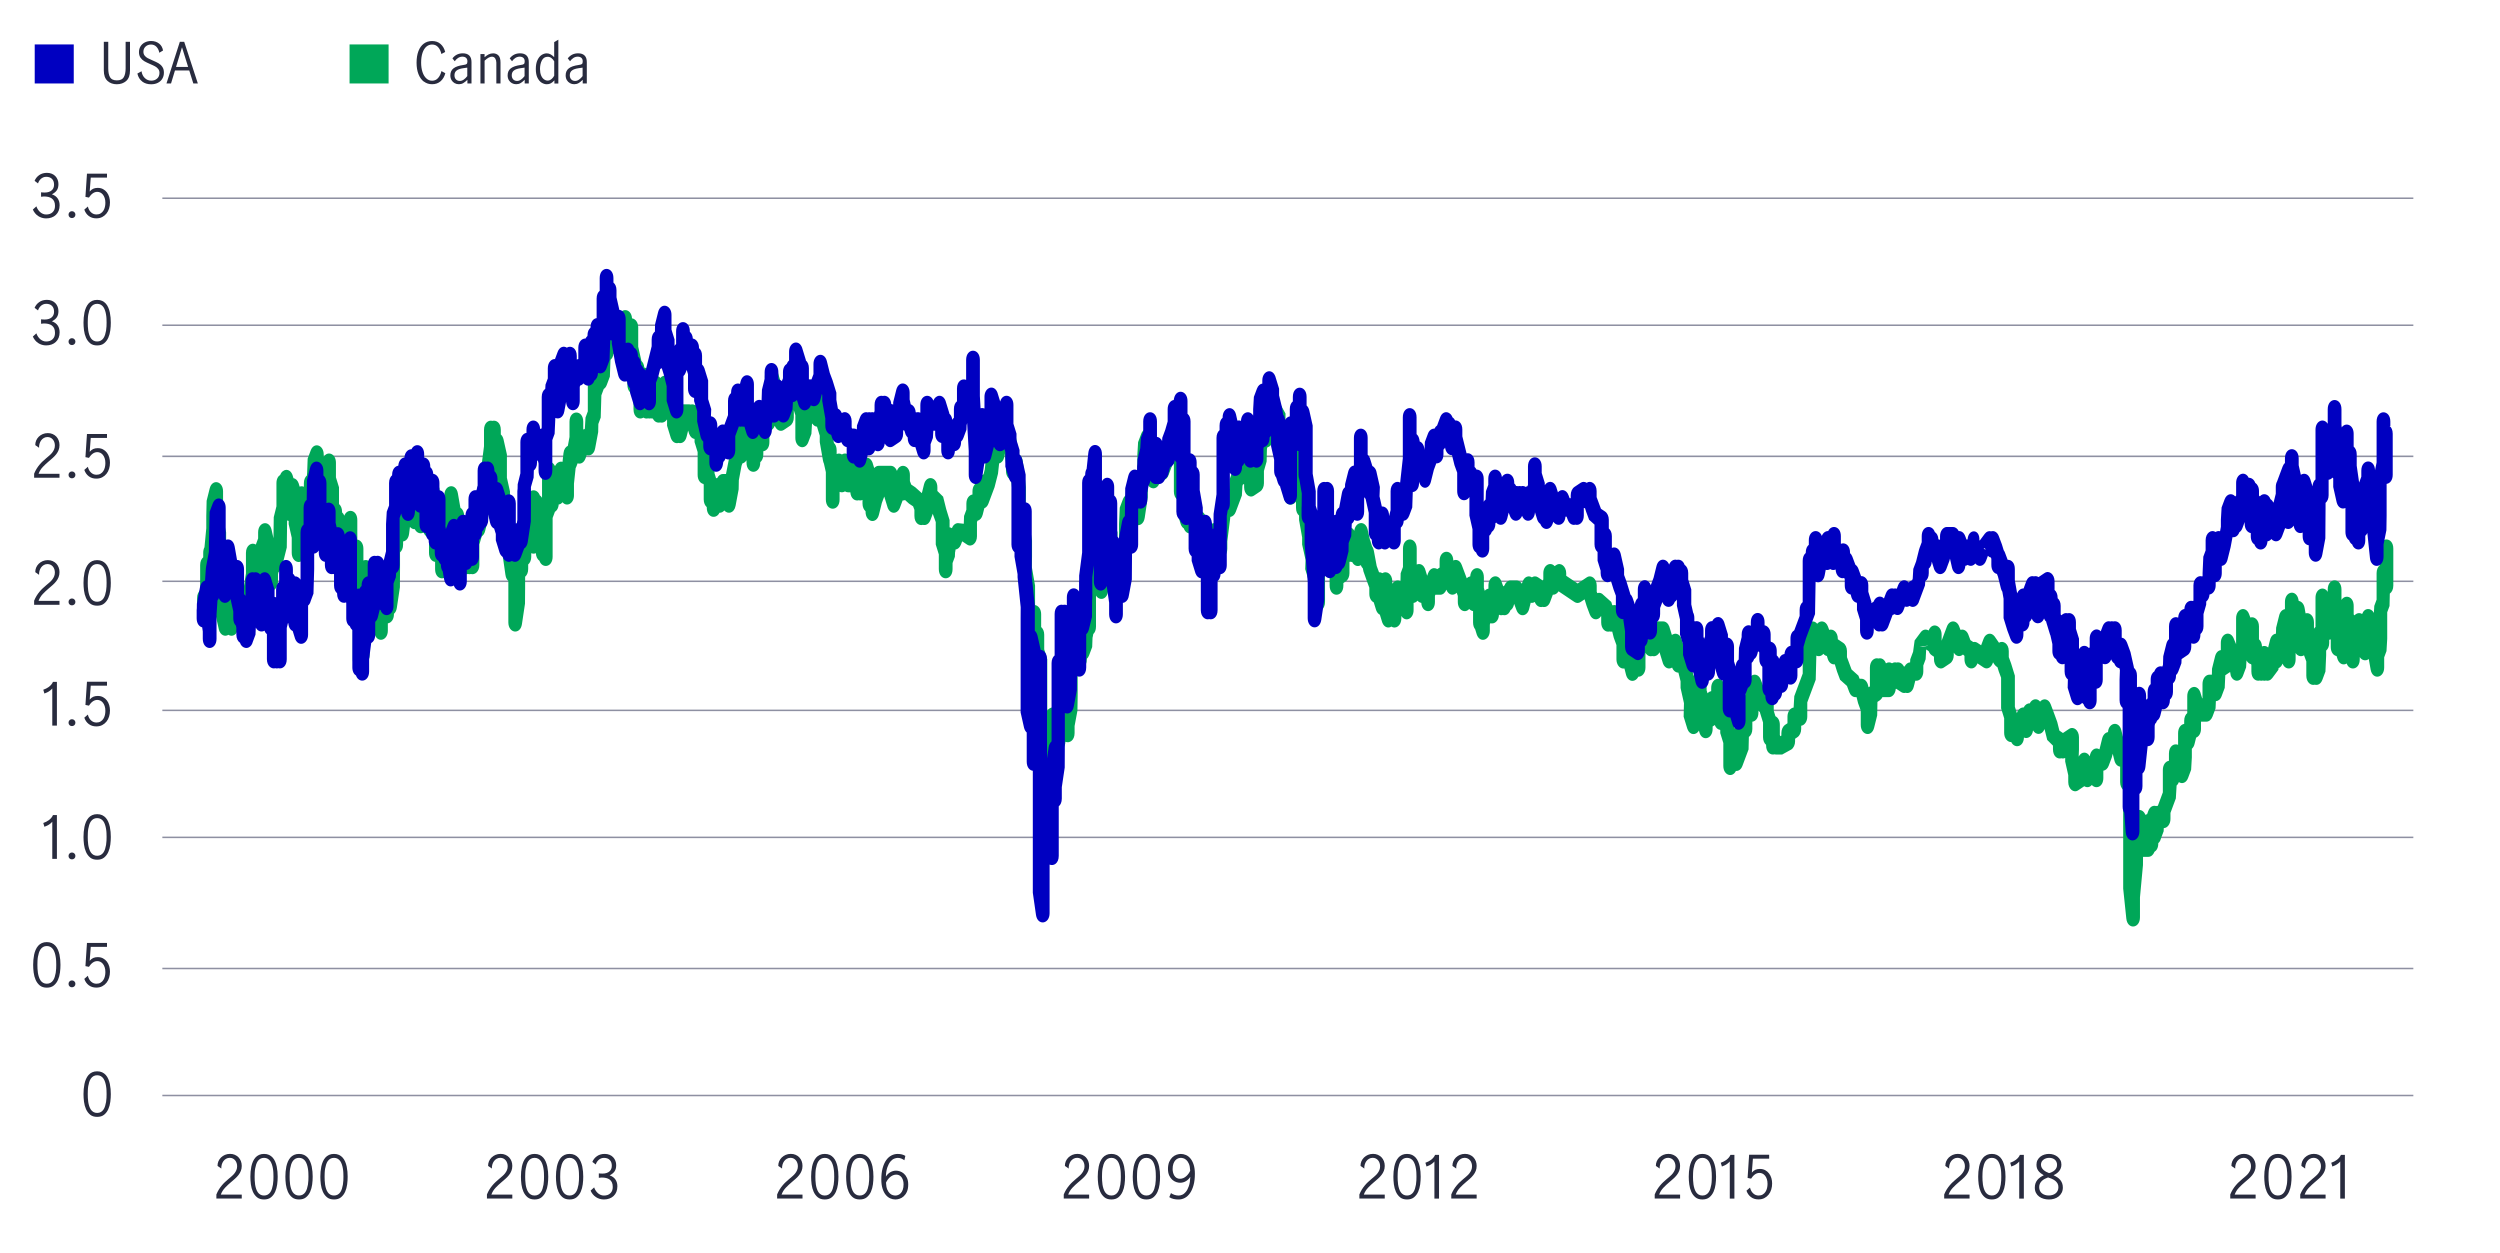 <?xml version="1.0" encoding="UTF-8"?>
<svg id="Layer_1" data-name="Layer 1" xmlns="http://www.w3.org/2000/svg" viewBox="0 0 800 400.84">
  <defs>
    <style>
      .cls-1 {
        fill: #00a758;
      }

      .cls-2 {
        fill: #0000c1;
      }

      .cls-3 {
        fill: #282b3e;
      }

      .cls-4 {
        fill: none;
        stroke: #8e90a2;
        stroke-linejoin: round;
        stroke-width: .5px;
      }
    </style>
  </defs>
  <path class="cls-3" d="m31.09,357.4c-.92,0-1.67-.23-2.24-.7s-1.01-1.06-1.33-1.78c-.32-.72-.53-1.51-.64-2.36-.11-.85-.16-1.67-.16-2.45,0-.52.02-1.05.07-1.61.05-.56.13-1.11.24-1.65.11-.54.28-1.06.49-1.55s.48-.92.8-1.29c.32-.37.71-.66,1.17-.87s.99-.32,1.6-.32,1.15.11,1.6.32c.46.22.85.51,1.17.87.32.37.59.79.8,1.29s.37,1.01.49,1.55c.11.54.19,1.09.24,1.65.05.56.07,1.1.07,1.61,0,.78-.05,1.6-.16,2.45-.11.85-.32,1.64-.64,2.36-.32.72-.76,1.31-1.33,1.78s-1.32.7-2.24.7Zm0-1.26c.46,0,.85-.1,1.18-.29.33-.19.61-.45.83-.77s.4-.7.53-1.12c.13-.42.23-.85.31-1.3.07-.44.12-.89.14-1.33.02-.44.03-.85.03-1.22s0-.78-.03-1.22c-.02-.44-.06-.89-.14-1.33-.07-.44-.17-.88-.31-1.3-.13-.42-.31-.79-.53-1.12-.22-.32-.5-.58-.83-.77-.33-.19-.72-.29-1.18-.29s-.85.1-1.18.29c-.33.19-.61.45-.83.77-.22.32-.4.7-.53,1.12-.13.42-.23.85-.31,1.3-.07.44-.12.89-.13,1.33-.02.44-.03.85-.03,1.22s0,.78.03,1.22c.02.44.06.89.13,1.33.07.44.17.88.31,1.3.13.42.31.79.53,1.12s.5.58.83.77c.33.19.72.29,1.18.29Z"/>
  <g>
    <path class="cls-3" d="m69.23,382.26c.24-.6.51-1.14.81-1.62.3-.48.61-.92.95-1.31.33-.4.67-.76,1.03-1.09s.7-.64,1.05-.93c.38-.32.75-.63,1.09-.93.34-.29.64-.6.89-.93.25-.32.45-.67.6-1.03.15-.36.23-.76.23-1.21,0-.36-.05-.7-.16-1.03-.11-.33-.26-.62-.47-.87s-.45-.45-.74-.59c-.29-.14-.62-.22-.99-.22-.43,0-.82.1-1.17.3-.35.2-.64.46-.87.78s-.41.69-.52,1.1c-.11.41-.16.83-.14,1.26l-1.21-.85c-.01-.5.08-.99.27-1.45.19-.46.47-.87.83-1.23.36-.36.79-.64,1.28-.85.49-.21,1.03-.32,1.62-.32s1.08.1,1.54.3.85.47,1.18.81c.32.34.58.75.76,1.22.18.47.27.98.27,1.52,0,.59-.1,1.12-.29,1.6-.19.48-.45.92-.77,1.33-.32.41-.69.79-1.1,1.16-.41.37-.83.73-1.26,1.09-.67.56-1.31,1.16-1.92,1.8-.61.64-1.06,1.37-1.36,2.2h6.7v1.26h-8.12v-1.28Z"/>
    <path class="cls-3" d="m84.49,383.83c-.92,0-1.67-.23-2.24-.7s-1.01-1.06-1.33-1.78c-.32-.72-.53-1.51-.64-2.36-.11-.85-.16-1.67-.16-2.45,0-.52.02-1.05.07-1.61.05-.56.13-1.11.24-1.65.11-.54.28-1.06.49-1.55s.48-.92.8-1.29c.32-.37.71-.66,1.17-.87s.99-.32,1.6-.32,1.15.11,1.6.32c.46.22.85.51,1.17.87.32.37.59.79.8,1.29s.37,1.01.49,1.55c.11.54.19,1.09.24,1.65.05.56.07,1.1.07,1.61,0,.78-.05,1.6-.16,2.45-.11.85-.32,1.64-.64,2.36-.32.72-.76,1.31-1.33,1.78s-1.32.7-2.24.7Zm0-1.26c.46,0,.85-.1,1.18-.29.33-.19.61-.45.83-.77s.4-.7.53-1.12c.13-.42.23-.85.31-1.3.07-.44.12-.89.14-1.33.02-.44.03-.85.03-1.22s0-.78-.03-1.22c-.02-.44-.06-.89-.14-1.33-.07-.44-.17-.88-.31-1.3-.13-.42-.31-.79-.53-1.12-.22-.32-.5-.58-.83-.77-.33-.19-.72-.29-1.18-.29s-.85.1-1.18.29c-.33.19-.61.45-.83.77-.22.32-.4.7-.53,1.12-.13.42-.23.85-.31,1.3-.07.44-.12.89-.13,1.33-.02.44-.03.85-.03,1.22s0,.78.03,1.22c.02.44.06.89.13,1.33.07.44.17.88.31,1.3.13.42.31.79.53,1.12s.5.58.83.77c.33.19.72.29,1.18.29Z"/>
    <path class="cls-3" d="m95.69,383.83c-.92,0-1.67-.23-2.24-.7s-1.01-1.06-1.33-1.78c-.32-.72-.53-1.51-.64-2.36-.11-.85-.16-1.67-.16-2.45,0-.52.02-1.05.07-1.61.05-.56.13-1.11.24-1.65.11-.54.28-1.06.49-1.55s.48-.92.8-1.29c.32-.37.71-.66,1.17-.87s.99-.32,1.6-.32,1.15.11,1.6.32c.46.22.85.51,1.17.87.32.37.59.79.8,1.29s.37,1.01.49,1.55c.11.54.19,1.09.24,1.65.05.56.07,1.1.07,1.61,0,.78-.05,1.6-.16,2.45-.11.85-.32,1.64-.64,2.36-.32.72-.76,1.31-1.33,1.78s-1.32.7-2.24.7Zm0-1.26c.46,0,.85-.1,1.18-.29.33-.19.61-.45.83-.77s.4-.7.53-1.12c.13-.42.23-.85.31-1.3.07-.44.12-.89.14-1.33.02-.44.03-.85.03-1.22s0-.78-.03-1.22c-.02-.44-.06-.89-.14-1.33-.07-.44-.17-.88-.31-1.3-.13-.42-.31-.79-.53-1.12-.22-.32-.5-.58-.83-.77-.33-.19-.72-.29-1.18-.29s-.85.1-1.18.29c-.33.19-.61.45-.83.77-.22.32-.4.7-.53,1.12-.13.42-.23.85-.31,1.3-.07.44-.12.89-.13,1.33-.02.44-.03.85-.03,1.22s0,.78.03,1.22c.02.44.06.89.13,1.33.07.44.17.88.31,1.3.13.42.31.79.53,1.12s.5.58.83.77c.33.19.72.29,1.18.29Z"/>
    <path class="cls-3" d="m106.88,383.83c-.92,0-1.67-.23-2.24-.7s-1.01-1.06-1.33-1.78c-.32-.72-.53-1.51-.64-2.36-.11-.85-.16-1.67-.16-2.45,0-.52.02-1.05.07-1.61.05-.56.13-1.11.24-1.65.11-.54.28-1.06.49-1.55s.48-.92.8-1.29c.32-.37.71-.66,1.17-.87s.99-.32,1.6-.32,1.15.11,1.6.32c.46.22.85.51,1.17.87.32.37.59.79.8,1.29s.37,1.01.49,1.55c.11.54.19,1.09.24,1.65.05.56.07,1.1.07,1.61,0,.78-.05,1.6-.16,2.45-.11.85-.32,1.64-.64,2.36-.32.72-.76,1.31-1.33,1.78s-1.32.7-2.24.7Zm0-1.26c.46,0,.85-.1,1.18-.29.33-.19.61-.45.83-.77s.4-.7.53-1.12c.13-.42.23-.85.31-1.3.07-.44.12-.89.14-1.33.02-.44.03-.85.03-1.22s0-.78-.03-1.22c-.02-.44-.06-.89-.14-1.33-.07-.44-.17-.88-.31-1.3-.13-.42-.31-.79-.53-1.12-.22-.32-.5-.58-.83-.77-.33-.19-.72-.29-1.18-.29s-.85.1-1.18.29c-.33.19-.61.45-.83.77-.22.32-.4.7-.53,1.12-.13.42-.23.85-.31,1.3-.07.44-.12.89-.13,1.33-.02.44-.03.85-.03,1.22s0,.78.03,1.22c.02.44.06.89.13,1.33.07.44.17.88.31,1.3.13.42.31.79.53,1.12s.5.58.83.77c.33.19.72.29,1.18.29Z"/>
  </g>
  <g>
    <path class="cls-3" d="m155.81,382.26c.24-.6.51-1.14.81-1.62.3-.48.61-.92.95-1.31.33-.4.67-.76,1.03-1.09s.7-.64,1.05-.93c.38-.32.75-.63,1.09-.93.34-.29.64-.6.89-.93.25-.32.45-.67.6-1.03.15-.36.23-.76.23-1.21,0-.36-.05-.7-.16-1.03-.11-.33-.26-.62-.47-.87s-.45-.45-.74-.59c-.29-.14-.62-.22-.99-.22-.43,0-.82.1-1.17.3-.35.2-.64.46-.87.78s-.41.69-.52,1.1c-.11.41-.16.83-.14,1.26l-1.21-.85c-.01-.5.08-.99.27-1.45.19-.46.47-.87.83-1.23.36-.36.79-.64,1.28-.85.49-.21,1.03-.32,1.62-.32s1.08.1,1.54.3.85.47,1.18.81c.32.34.58.75.76,1.22.18.47.27.98.27,1.52,0,.59-.1,1.12-.29,1.6-.19.48-.45.92-.77,1.33-.32.41-.69.79-1.1,1.16-.41.37-.83.73-1.26,1.09-.67.56-1.31,1.16-1.92,1.8-.61.64-1.06,1.37-1.36,2.2h6.7v1.26h-8.12v-1.28Z"/>
    <path class="cls-3" d="m171.07,383.83c-.92,0-1.67-.23-2.24-.7s-1.01-1.06-1.33-1.78c-.32-.72-.53-1.51-.64-2.36-.11-.85-.16-1.67-.16-2.45,0-.52.02-1.05.07-1.61.05-.56.13-1.11.24-1.65.11-.54.28-1.06.49-1.55s.48-.92.8-1.29c.32-.37.71-.66,1.17-.87s.99-.32,1.6-.32,1.15.11,1.6.32c.46.22.85.51,1.17.87.32.37.59.79.8,1.29s.37,1.01.49,1.55c.11.54.19,1.09.24,1.65.05.56.07,1.1.07,1.61,0,.78-.05,1.6-.16,2.45-.11.85-.32,1.64-.64,2.36-.32.72-.76,1.31-1.33,1.78s-1.32.7-2.24.7Zm0-1.26c.46,0,.85-.1,1.18-.29.33-.19.61-.45.83-.77s.4-.7.53-1.12c.13-.42.23-.85.31-1.3.07-.44.12-.89.14-1.33.02-.44.03-.85.03-1.22s0-.78-.03-1.22c-.02-.44-.06-.89-.14-1.33-.07-.44-.17-.88-.31-1.3-.13-.42-.31-.79-.53-1.12-.22-.32-.5-.58-.83-.77-.33-.19-.72-.29-1.18-.29s-.85.1-1.18.29c-.33.19-.61.45-.83.77-.22.32-.4.7-.53,1.12-.13.42-.23.85-.31,1.3-.07.44-.12.89-.13,1.33-.02.44-.03.85-.03,1.22s0,.78.03,1.22c.02.44.06.89.13,1.33.07.44.17.88.31,1.3.13.42.31.79.53,1.12s.5.58.83.77c.33.19.72.29,1.18.29Z"/>
    <path class="cls-3" d="m182.27,383.83c-.92,0-1.67-.23-2.24-.7s-1.01-1.06-1.33-1.78c-.32-.72-.53-1.51-.64-2.36-.11-.85-.16-1.67-.16-2.45,0-.52.02-1.05.07-1.61.05-.56.13-1.11.24-1.65.11-.54.28-1.06.49-1.55s.48-.92.8-1.29c.32-.37.71-.66,1.17-.87s.99-.32,1.6-.32,1.15.11,1.6.32c.46.22.85.51,1.17.87.32.37.59.79.8,1.29s.37,1.01.49,1.55c.11.54.19,1.09.24,1.65.05.56.07,1.1.07,1.61,0,.78-.05,1.6-.16,2.45-.11.85-.32,1.64-.64,2.36-.32.72-.76,1.31-1.33,1.78s-1.32.7-2.24.7Zm0-1.26c.46,0,.85-.1,1.18-.29.33-.19.61-.45.83-.77s.4-.7.53-1.12c.13-.42.23-.85.31-1.3.07-.44.12-.89.14-1.33.02-.44.03-.85.03-1.22s0-.78-.03-1.22c-.02-.44-.06-.89-.14-1.33-.07-.44-.17-.88-.31-1.3-.13-.42-.31-.79-.53-1.12-.22-.32-.5-.58-.83-.77-.33-.19-.72-.29-1.18-.29s-.85.1-1.18.29c-.33.19-.61.45-.83.77-.22.32-.4.7-.53,1.12-.13.42-.23.85-.31,1.3-.07.44-.12.89-.13,1.33-.02.44-.03.85-.03,1.22s0,.78.03,1.22c.02.44.06.89.13,1.33.07.44.17.88.31,1.3.13.42.31.79.53,1.12s.5.58.83.77c.33.19.72.29,1.18.29Z"/>
    <path class="cls-3" d="m190.13,379.98c.12.36.28.7.49,1.01.2.31.44.58.7.82.26.23.56.42.89.56.33.14.68.21,1.05.21.85,0,1.54-.24,2.05-.73.52-.49.77-1.16.77-2.02,0-.58-.09-1.06-.26-1.44s-.42-.69-.74-.93c-.32-.23-.69-.4-1.12-.5-.43-.1-.91-.15-1.42-.15-.31,0-.62.03-.92.09v-1.42c.18.02.36.04.55.05.19.01.39.02.62.02.52,0,.96-.07,1.34-.2s.69-.31.93-.53c.24-.22.42-.48.54-.79.12-.3.18-.64.18-1,0-.79-.22-1.4-.67-1.85s-1.06-.66-1.85-.66c-.34,0-.65.06-.94.18s-.54.28-.76.48c-.22.2-.41.43-.57.68-.16.26-.27.52-.34.78l-1.1-.83c.3-.74.79-1.36,1.48-1.84.68-.48,1.51-.72,2.48-.72.58,0,1.09.1,1.55.29.46.19.84.45,1.15.78.31.33.55.71.72,1.15s.25.9.25,1.38c0,.82-.17,1.47-.51,1.97s-.87.93-1.58,1.3c.82.28,1.43.72,1.85,1.33s.62,1.34.62,2.18c0,.65-.11,1.23-.31,1.75-.21.52-.51.96-.89,1.32-.38.37-.84.65-1.37.84-.53.19-1.11.29-1.75.29-.47,0-.92-.07-1.35-.2-.43-.13-.83-.32-1.2-.56-.37-.24-.69-.54-.98-.89-.29-.35-.53-.75-.72-1.18l1.13-1.03Z"/>
  </g>
  <g>
    <path class="cls-3" d="m248.67,382.26c.24-.6.51-1.14.81-1.62.3-.48.61-.92.95-1.31.33-.4.67-.76,1.03-1.09s.7-.64,1.05-.93c.38-.32.75-.63,1.09-.93.34-.29.64-.6.89-.93.25-.32.45-.67.6-1.03.15-.36.23-.76.23-1.21,0-.36-.05-.7-.16-1.03-.11-.33-.26-.62-.47-.87s-.45-.45-.74-.59c-.29-.14-.62-.22-.99-.22-.43,0-.82.1-1.17.3-.35.2-.64.46-.87.78s-.41.69-.52,1.1c-.11.41-.16.83-.14,1.26l-1.21-.85c-.01-.5.08-.99.27-1.45.19-.46.47-.87.83-1.23.36-.36.79-.64,1.28-.85.49-.21,1.03-.32,1.62-.32s1.08.1,1.54.3.85.47,1.18.81c.32.34.58.75.76,1.22.18.47.27.98.27,1.52,0,.59-.1,1.12-.29,1.6-.19.48-.45.92-.77,1.33-.32.41-.69.79-1.1,1.16-.41.37-.83.73-1.26,1.09-.67.56-1.31,1.16-1.92,1.8-.61.64-1.06,1.37-1.36,2.2h6.7v1.26h-8.12v-1.28Z"/>
    <path class="cls-3" d="m263.93,383.83c-.92,0-1.67-.23-2.24-.7s-1.01-1.06-1.33-1.78c-.32-.72-.53-1.51-.64-2.36-.11-.85-.16-1.67-.16-2.45,0-.52.02-1.05.07-1.61.05-.56.13-1.11.24-1.65.11-.54.28-1.06.49-1.55s.48-.92.8-1.29c.32-.37.71-.66,1.17-.87s.99-.32,1.6-.32,1.15.11,1.6.32c.46.22.85.51,1.17.87.32.37.59.79.8,1.29s.37,1.01.49,1.55c.11.54.19,1.09.24,1.65.05.56.07,1.1.07,1.61,0,.78-.05,1.6-.16,2.45-.11.85-.32,1.64-.64,2.36-.32.72-.76,1.31-1.33,1.78s-1.32.7-2.24.7Zm0-1.26c.46,0,.85-.1,1.18-.29.33-.19.61-.45.83-.77s.4-.7.53-1.12c.13-.42.23-.85.31-1.3.07-.44.12-.89.14-1.33.02-.44.03-.85.03-1.22s0-.78-.03-1.22c-.02-.44-.06-.89-.14-1.33-.07-.44-.17-.88-.31-1.3-.13-.42-.31-.79-.53-1.12-.22-.32-.5-.58-.83-.77-.33-.19-.72-.29-1.18-.29s-.85.1-1.18.29c-.33.19-.61.45-.83.77-.22.32-.4.7-.53,1.12-.13.42-.23.85-.31,1.3-.07.44-.12.89-.13,1.33-.02.44-.03.85-.03,1.22s0,.78.03,1.22c.02.44.06.89.13,1.33.07.44.17.88.31,1.3.13.42.31.79.53,1.12s.5.58.83.77c.33.19.72.29,1.18.29Z"/>
    <path class="cls-3" d="m275.13,383.83c-.92,0-1.67-.23-2.24-.7s-1.01-1.06-1.33-1.78c-.32-.72-.53-1.51-.64-2.36-.11-.85-.16-1.67-.16-2.45,0-.52.02-1.05.07-1.61.05-.56.13-1.11.24-1.65.11-.54.28-1.06.49-1.55s.48-.92.8-1.29c.32-.37.71-.66,1.17-.87s.99-.32,1.6-.32,1.15.11,1.6.32c.46.22.85.51,1.17.87.32.37.59.79.8,1.29s.37,1.01.49,1.55c.11.54.19,1.09.24,1.65.05.56.07,1.1.07,1.61,0,.78-.05,1.6-.16,2.45-.11.85-.32,1.64-.64,2.36-.32.72-.76,1.31-1.33,1.78s-1.32.7-2.24.7Zm0-1.26c.46,0,.85-.1,1.18-.29.33-.19.61-.45.83-.77s.4-.7.53-1.12c.13-.42.23-.85.31-1.3.07-.44.12-.89.14-1.33.02-.44.03-.85.03-1.22s0-.78-.03-1.22c-.02-.44-.06-.89-.14-1.33-.07-.44-.17-.88-.31-1.3-.13-.42-.31-.79-.53-1.12-.22-.32-.5-.58-.83-.77-.33-.19-.72-.29-1.18-.29s-.85.1-1.18.29c-.33.19-.61.45-.83.77-.22.32-.4.7-.53,1.12-.13.42-.23.85-.31,1.3-.07.44-.12.89-.13,1.33-.02.44-.03.85-.03,1.22s0,.78.03,1.22c.02.44.06.89.13,1.33.07.44.17.88.31,1.3.13.42.31.79.53,1.12s.5.58.83.77c.33.19.72.29,1.18.29Z"/>
    <path class="cls-3" d="m283.52,376.45c.36-.56.82-1.01,1.38-1.34s1.18-.5,1.86-.5c.37,0,.78.08,1.23.22.45.15.87.4,1.26.74.39.34.72.8.98,1.37.26.57.4,1.27.4,2.1,0,.91-.14,1.67-.41,2.29s-.62,1.1-1.03,1.48c-.41.37-.85.64-1.34.79-.49.16-.93.23-1.34.23-.56,0-1.11-.12-1.65-.36-.53-.24-1.01-.62-1.43-1.13-.42-.52-.76-1.18-1.02-2-.26-.82-.39-1.79-.39-2.93,0-1.37.14-2.57.42-3.59.28-1.03.66-1.88,1.13-2.55.47-.67,1.03-1.18,1.67-1.51.64-.34,1.31-.5,2.02-.5.97,0,1.79.21,2.45.63l-.31,1.39c-.28-.2-.59-.38-.94-.53-.35-.15-.74-.23-1.16-.23-.36,0-.75.09-1.18.26-.43.17-.83.49-1.2.94s-.69,1.06-.96,1.82c-.27.76-.43,1.74-.48,2.92h.04Zm0,2.02c.04.92.17,1.66.41,2.2.24.54.52.95.83,1.23.31.28.63.47.95.55.32.08.59.13.81.13.28,0,.57-.06.88-.18.31-.12.6-.32.85-.59.26-.28.47-.64.64-1.11s.25-1.04.25-1.72c0-.37-.04-.74-.13-1.12-.09-.37-.23-.7-.42-1-.19-.29-.44-.53-.73-.71-.29-.18-.65-.27-1.05-.27-.38,0-.74.08-1.08.22-.34.15-.64.35-.92.58-.28.24-.52.52-.75.83-.22.31-.4.63-.55.95Z"/>
  </g>
  <g>
    <path class="cls-3" d="m340.39,382.26c.24-.6.51-1.14.81-1.62.3-.48.61-.92.95-1.31.33-.4.67-.76,1.03-1.09s.7-.64,1.05-.93c.38-.32.75-.63,1.09-.93.34-.29.64-.6.89-.93.25-.32.45-.67.6-1.03.15-.36.23-.76.23-1.21,0-.36-.05-.7-.16-1.03-.11-.33-.26-.62-.47-.87s-.45-.45-.74-.59c-.29-.14-.62-.22-.99-.22-.43,0-.82.1-1.17.3-.35.2-.64.46-.87.78s-.41.69-.52,1.1c-.11.41-.16.83-.14,1.26l-1.21-.85c-.01-.5.08-.99.27-1.45.19-.46.47-.87.83-1.23.36-.36.79-.64,1.28-.85.49-.21,1.03-.32,1.62-.32s1.08.1,1.54.3.85.47,1.18.81c.32.34.58.75.76,1.22.18.47.27.98.27,1.52,0,.59-.1,1.12-.29,1.6-.19.48-.45.92-.77,1.33-.32.41-.69.79-1.1,1.16-.41.37-.83.73-1.26,1.09-.67.56-1.31,1.16-1.92,1.8-.61.64-1.06,1.37-1.36,2.2h6.7v1.26h-8.12v-1.28Z"/>
    <path class="cls-3" d="m355.65,383.83c-.92,0-1.67-.23-2.24-.7s-1.01-1.06-1.33-1.78c-.32-.72-.53-1.51-.64-2.36-.11-.85-.16-1.67-.16-2.45,0-.52.02-1.05.07-1.61.05-.56.13-1.11.24-1.65.11-.54.28-1.06.49-1.55s.48-.92.8-1.29c.32-.37.71-.66,1.17-.87s.99-.32,1.6-.32,1.15.11,1.6.32c.46.22.85.51,1.17.87.32.37.59.79.8,1.29s.37,1.01.49,1.55c.11.54.19,1.09.24,1.65.05.56.07,1.1.07,1.61,0,.78-.05,1.6-.16,2.45-.11.85-.32,1.64-.64,2.36-.32.72-.76,1.31-1.33,1.78s-1.32.7-2.24.7Zm0-1.26c.46,0,.85-.1,1.18-.29.33-.19.61-.45.83-.77s.4-.7.53-1.12c.13-.42.23-.85.31-1.3.07-.44.12-.89.14-1.33.02-.44.03-.85.03-1.22s0-.78-.03-1.22c-.02-.44-.06-.89-.14-1.33-.07-.44-.17-.88-.31-1.3-.13-.42-.31-.79-.53-1.12-.22-.32-.5-.58-.83-.77-.33-.19-.72-.29-1.18-.29s-.85.1-1.18.29c-.33.19-.61.45-.83.77-.22.32-.4.7-.53,1.12-.13.42-.23.85-.31,1.3-.07.44-.12.89-.13,1.33-.02.44-.03.85-.03,1.22s0,.78.03,1.22c.02.44.06.89.13,1.33.07.44.17.88.31,1.3.13.42.31.79.53,1.12s.5.58.83.77c.33.19.72.29,1.18.29Z"/>
    <path class="cls-3" d="m366.85,383.83c-.92,0-1.67-.23-2.24-.7s-1.01-1.06-1.33-1.78c-.32-.72-.53-1.51-.64-2.36-.11-.85-.16-1.67-.16-2.45,0-.52.02-1.05.07-1.61.05-.56.13-1.11.24-1.65.11-.54.28-1.06.49-1.55s.48-.92.8-1.29c.32-.37.71-.66,1.17-.87s.99-.32,1.6-.32,1.15.11,1.6.32c.46.22.85.51,1.17.87.32.37.59.79.8,1.29s.37,1.01.49,1.55c.11.54.19,1.09.24,1.65.05.56.07,1.1.07,1.61,0,.78-.05,1.6-.16,2.45-.11.85-.32,1.64-.64,2.36-.32.72-.76,1.31-1.33,1.78s-1.32.7-2.24.7Zm0-1.26c.46,0,.85-.1,1.18-.29.33-.19.61-.45.83-.77s.4-.7.53-1.12c.13-.42.23-.85.31-1.3.07-.44.12-.89.14-1.33.02-.44.03-.85.03-1.22s0-.78-.03-1.22c-.02-.44-.06-.89-.14-1.33-.07-.44-.17-.88-.31-1.3-.13-.42-.31-.79-.53-1.12-.22-.32-.5-.58-.83-.77-.33-.19-.72-.29-1.18-.29s-.85.1-1.18.29c-.33.19-.61.45-.83.77-.22.32-.4.7-.53,1.12-.13.42-.23.85-.31,1.3-.07.44-.12.89-.13,1.33-.02.44-.03.85-.03,1.22s0,.78.03,1.22c.02.44.06.89.13,1.33.07.44.17.88.31,1.3.13.42.31.79.53,1.12s.5.58.83.77c.33.19.72.29,1.18.29Z"/>
    <path class="cls-3" d="m374.7,381.78c.31.24.69.43,1.14.58.45.14.88.22,1.31.22.36,0,.75-.09,1.16-.26.41-.17.8-.49,1.17-.94s.68-1.06.95-1.82c.26-.76.42-1.74.47-2.92h-.04c-.36.56-.82,1.01-1.38,1.34-.56.33-1.18.5-1.86.5-.37,0-.78-.07-1.23-.22-.45-.15-.87-.4-1.26-.74s-.72-.79-.98-1.36c-.26-.56-.4-1.26-.4-2.09,0-.91.14-1.67.41-2.29.28-.61.62-1.1,1.03-1.48.41-.37.85-.64,1.33-.8s.93-.24,1.35-.24c.55,0,1.1.12,1.64.35.54.23,1.02.61,1.44,1.12.42.51.76,1.17,1.02,1.97.26.8.39,1.78.39,2.92,0,1.37-.14,2.57-.42,3.6-.28,1.03-.66,1.89-1.13,2.57-.47.68-1.03,1.2-1.66,1.54-.64.34-1.31.51-2.02.51-.55,0-1.08-.06-1.58-.17-.5-.11-.96-.31-1.38-.58l.54-1.3Zm6.16-7.16c-.04-.92-.17-1.66-.41-2.2-.24-.54-.52-.95-.83-1.23-.31-.28-.63-.46-.95-.55-.32-.08-.59-.13-.81-.13-.28,0-.57.06-.88.18s-.6.32-.85.59c-.26.28-.47.64-.64,1.11-.17.46-.25,1.04-.25,1.72,0,.37.04.74.14,1.12.09.37.23.71.42,1,.19.29.43.53.73.71.29.18.65.27,1.05.27.38,0,.74-.08,1.08-.22.34-.15.64-.35.92-.59.28-.24.52-.52.75-.83.22-.31.41-.63.55-.95Z"/>
  </g>
  <g>
    <path class="cls-3" d="m434.99,382.26c.24-.6.51-1.14.81-1.62.3-.48.62-.92.95-1.31.33-.4.67-.76,1.03-1.09.35-.33.7-.64,1.05-.93.38-.32.75-.63,1.09-.93.34-.29.64-.6.89-.93.25-.32.45-.67.6-1.03.15-.36.22-.76.22-1.21,0-.36-.05-.7-.16-1.03-.11-.33-.26-.62-.47-.87s-.45-.45-.74-.59c-.29-.14-.62-.22-.99-.22-.43,0-.82.1-1.17.3-.35.2-.64.46-.87.78-.23.32-.41.69-.52,1.1-.11.41-.16.83-.13,1.26l-1.21-.85c-.01-.5.08-.99.27-1.45.19-.46.47-.87.83-1.23.36-.36.79-.64,1.28-.85s1.03-.32,1.62-.32,1.08.1,1.54.3.85.47,1.18.81c.32.34.58.75.76,1.22.18.47.27.98.27,1.52,0,.59-.1,1.12-.29,1.6-.19.48-.45.92-.77,1.33-.32.41-.69.79-1.1,1.16s-.83.73-1.26,1.09c-.67.56-1.31,1.16-1.92,1.8-.61.64-1.06,1.37-1.36,2.2h6.7v1.26h-8.12v-1.28Z"/>
    <path class="cls-3" d="m450.25,383.83c-.92,0-1.67-.23-2.24-.7-.57-.47-1.01-1.06-1.33-1.78-.32-.72-.53-1.51-.64-2.36-.11-.85-.16-1.67-.16-2.45,0-.52.02-1.05.07-1.61.05-.56.13-1.11.24-1.65.11-.54.28-1.06.49-1.55s.48-.92.8-1.29c.32-.37.71-.66,1.17-.87s.99-.32,1.6-.32,1.15.11,1.6.32c.46.22.85.51,1.17.87.32.37.59.79.8,1.29s.37,1.01.49,1.55c.11.54.19,1.09.24,1.65.05.56.07,1.1.07,1.61,0,.78-.05,1.6-.16,2.45-.11.85-.32,1.64-.64,2.36-.32.72-.76,1.31-1.33,1.78-.57.47-1.32.7-2.24.7Zm0-1.26c.46,0,.85-.1,1.18-.29.33-.19.61-.45.83-.77.22-.32.4-.7.53-1.12.13-.42.23-.85.31-1.3.07-.44.12-.89.14-1.33.02-.44.03-.85.03-1.22s0-.78-.03-1.22c-.02-.44-.06-.89-.14-1.33-.07-.44-.17-.88-.31-1.3s-.31-.79-.53-1.12c-.22-.32-.5-.58-.83-.77-.33-.19-.72-.29-1.18-.29s-.85.1-1.18.29c-.33.19-.61.45-.83.77-.22.32-.4.7-.53,1.12s-.23.85-.31,1.3c-.07.44-.12.89-.13,1.33-.02.44-.03.85-.03,1.22s0,.78.03,1.22c.02.44.06.89.13,1.33.07.44.17.88.31,1.3.13.42.31.79.53,1.12.22.32.5.58.83.77.33.19.72.29,1.18.29Z"/>
    <path class="cls-3" d="m459.02,371.7h-.04c-.05.06-.1.12-.16.18s-.13.13-.21.21c-.08.08-.18.17-.32.26-.25.2-.55.39-.88.55-.34.16-.64.29-.92.39l-.36-1.21c.32-.11.65-.25.96-.41.32-.17.6-.34.84-.52.24-.18.48-.4.72-.67.24-.27.43-.58.58-.93h1.26v14h-1.48v-11.84Z"/>
    <path class="cls-3" d="m464.4,382.26c.24-.6.51-1.14.81-1.62.3-.48.61-.92.95-1.31.33-.4.67-.76,1.03-1.09.35-.33.71-.64,1.05-.93.38-.32.75-.63,1.09-.93.34-.29.64-.6.89-.93s.45-.67.6-1.03c.15-.36.23-.76.23-1.21,0-.36-.05-.7-.16-1.03s-.26-.62-.47-.87-.45-.45-.74-.59c-.29-.14-.62-.22-.99-.22-.43,0-.82.1-1.17.3-.35.2-.64.46-.87.78-.23.32-.41.69-.52,1.1-.11.41-.16.83-.14,1.26l-1.21-.85c-.01-.5.08-.99.27-1.45.19-.46.47-.87.83-1.23s.79-.64,1.28-.85c.49-.21,1.03-.32,1.62-.32s1.08.1,1.54.3.86.47,1.18.81c.32.34.58.75.76,1.22.18.47.27.98.27,1.52,0,.59-.1,1.12-.29,1.6-.19.48-.45.92-.77,1.33s-.69.79-1.1,1.16c-.41.37-.83.73-1.26,1.09-.67.56-1.31,1.16-1.92,1.8-.61.64-1.06,1.37-1.36,2.2h6.7v1.26h-8.12v-1.28Z"/>
  </g>
  <g>
    <path class="cls-3" d="m529.5,382.26c.24-.6.51-1.14.81-1.62.3-.48.61-.92.95-1.31.33-.4.67-.76,1.03-1.09.35-.33.71-.64,1.05-.93.38-.32.75-.63,1.09-.93.34-.29.64-.6.89-.93s.45-.67.6-1.03c.15-.36.23-.76.23-1.21,0-.36-.05-.7-.16-1.03s-.26-.62-.47-.87-.45-.45-.74-.59c-.29-.14-.62-.22-.99-.22-.43,0-.82.1-1.17.3-.35.2-.64.46-.87.78-.23.32-.41.69-.52,1.1-.11.41-.16.83-.14,1.26l-1.21-.85c-.01-.5.08-.99.27-1.45.19-.46.47-.87.83-1.23s.79-.64,1.28-.85c.49-.21,1.03-.32,1.62-.32s1.08.1,1.54.3.86.47,1.18.81c.32.34.58.75.76,1.22.18.47.27.98.27,1.52,0,.59-.1,1.12-.29,1.6-.19.48-.45.92-.77,1.33s-.69.79-1.1,1.16c-.41.37-.83.73-1.26,1.09-.67.56-1.31,1.16-1.92,1.8-.61.64-1.06,1.37-1.36,2.2h6.7v1.26h-8.12v-1.28Z"/>
    <path class="cls-3" d="m544.77,383.83c-.92,0-1.67-.23-2.24-.7-.57-.47-1.01-1.06-1.33-1.78-.32-.72-.53-1.51-.64-2.36-.11-.85-.16-1.67-.16-2.45,0-.52.02-1.05.07-1.61.05-.56.13-1.11.24-1.65s.28-1.06.49-1.55.48-.92.8-1.29.71-.66,1.17-.87.99-.32,1.6-.32,1.15.11,1.6.32.85.51,1.17.87.59.79.8,1.29.37,1.01.49,1.55.2,1.09.24,1.65c.05.56.07,1.1.07,1.61,0,.78-.05,1.6-.16,2.45-.11.85-.32,1.64-.64,2.36-.32.72-.76,1.31-1.33,1.78-.57.47-1.32.7-2.24.7Zm0-1.26c.46,0,.85-.1,1.18-.29.33-.19.61-.45.83-.77.22-.32.4-.7.53-1.12.13-.42.23-.85.31-1.3.07-.44.12-.89.13-1.33.02-.44.03-.85.03-1.22s0-.78-.03-1.22c-.02-.44-.06-.89-.13-1.33-.07-.44-.17-.88-.31-1.3-.13-.42-.31-.79-.53-1.12-.22-.32-.5-.58-.83-.77-.33-.19-.72-.29-1.18-.29s-.85.1-1.18.29c-.33.19-.61.45-.83.77-.22.32-.4.7-.53,1.12-.13.42-.23.85-.31,1.3-.07.44-.12.89-.13,1.33-.02.44-.03.85-.03,1.22s0,.78.03,1.22c.02.44.06.89.13,1.33.07.44.17.88.31,1.3.13.42.31.79.53,1.12.22.32.5.58.83.77.33.19.72.29,1.18.29Z"/>
    <path class="cls-3" d="m553.53,371.7h-.04c-.05.06-.1.12-.16.18l-.21.21c-.08.08-.18.17-.31.26-.25.2-.55.39-.88.55-.34.16-.64.29-.92.39l-.36-1.21c.32-.11.64-.25.96-.41.32-.17.6-.34.84-.52.24-.18.48-.4.72-.67.24-.27.43-.58.58-.93h1.26v14h-1.48v-11.84Z"/>
    <path class="cls-3" d="m560.01,380.05c.18.77.52,1.38,1.02,1.84.5.46,1.07.68,1.72.68.52,0,.96-.11,1.32-.33.37-.22.66-.51.89-.86.23-.35.39-.75.5-1.2.1-.44.15-.89.15-1.33,0-.59-.07-1.1-.22-1.54-.14-.44-.34-.8-.58-1.1-.24-.29-.51-.51-.82-.66-.31-.14-.63-.22-.96-.22-.3,0-.58.05-.84.15-.26.1-.5.24-.72.41-.22.17-.43.37-.61.59-.19.22-.36.45-.51.69l-1.12-.23.49-7.42h6.41v1.26h-5.2l-.34,4.45c.35-.42.73-.72,1.14-.9.41-.18.89-.27,1.43-.27.65,0,1.22.13,1.71.4.49.26.9.62,1.23,1.05.33.44.58.94.74,1.49.16.56.24,1.13.24,1.72,0,.67-.09,1.31-.28,1.93-.19.61-.46,1.15-.84,1.62s-.83.84-1.37,1.12c-.54.28-1.17.42-1.89.42-.94,0-1.74-.25-2.4-.75s-1.14-1.18-1.43-2.04l1.13-.99Z"/>
  </g>
  <g>
    <path class="cls-3" d="m622.13,382.26c.24-.6.51-1.14.81-1.62.3-.48.62-.92.95-1.31.33-.4.67-.76,1.03-1.09.35-.33.7-.64,1.05-.93.38-.32.75-.63,1.09-.93.34-.29.64-.6.89-.93.25-.32.45-.67.6-1.03.15-.36.22-.76.22-1.21,0-.36-.05-.7-.16-1.03-.11-.33-.26-.62-.47-.87s-.45-.45-.74-.59c-.29-.14-.62-.22-.99-.22-.43,0-.82.1-1.17.3-.35.2-.64.46-.87.78-.23.32-.41.69-.52,1.1-.11.41-.16.83-.13,1.26l-1.21-.85c-.01-.5.08-.99.27-1.45.19-.46.47-.87.83-1.23.36-.36.79-.64,1.28-.85s1.03-.32,1.62-.32,1.08.1,1.54.3.85.47,1.18.81c.32.34.58.75.76,1.22.18.47.27.98.27,1.52,0,.59-.1,1.12-.29,1.6-.19.48-.45.92-.77,1.33-.32.41-.69.79-1.1,1.16s-.83.73-1.26,1.09c-.67.56-1.31,1.16-1.92,1.8-.61.64-1.06,1.37-1.36,2.2h6.7v1.26h-8.12v-1.28Z"/>
    <path class="cls-3" d="m637.39,383.83c-.92,0-1.67-.23-2.24-.7-.57-.47-1.01-1.06-1.33-1.78-.32-.72-.53-1.51-.64-2.36-.11-.85-.16-1.67-.16-2.45,0-.52.02-1.05.07-1.61.05-.56.13-1.11.24-1.65.11-.54.28-1.06.49-1.55s.48-.92.8-1.29c.32-.37.71-.66,1.17-.87s.99-.32,1.6-.32,1.15.11,1.6.32c.46.22.85.51,1.17.87.32.37.59.79.8,1.29s.37,1.01.49,1.55c.11.54.19,1.09.24,1.65.05.56.07,1.1.07,1.61,0,.78-.05,1.6-.16,2.45-.11.85-.32,1.64-.64,2.36-.32.72-.76,1.31-1.33,1.78-.57.47-1.32.7-2.24.7Zm0-1.26c.46,0,.85-.1,1.18-.29.33-.19.61-.45.83-.77.22-.32.4-.7.53-1.12.13-.42.23-.85.31-1.3.07-.44.12-.89.14-1.33.02-.44.03-.85.03-1.22s0-.78-.03-1.22c-.02-.44-.06-.89-.14-1.33-.07-.44-.17-.88-.31-1.3s-.31-.79-.53-1.12c-.22-.32-.5-.58-.83-.77-.33-.19-.72-.29-1.18-.29s-.85.1-1.18.29c-.33.19-.61.45-.83.77-.22.32-.4.7-.53,1.12s-.23.85-.31,1.3c-.07.44-.12.89-.13,1.33-.02.44-.03.85-.03,1.22s0,.78.03,1.22c.02.44.06.89.13,1.33.07.44.17.88.31,1.3.13.42.31.79.53,1.12.22.32.5.58.83.77.33.19.72.29,1.18.29Z"/>
    <path class="cls-3" d="m646.16,371.7h-.04c-.05.06-.1.12-.16.18s-.13.13-.21.21c-.08.08-.18.17-.32.26-.25.2-.55.39-.88.55-.34.16-.64.29-.92.39l-.36-1.21c.32-.11.65-.25.96-.41.32-.17.6-.34.84-.52.24-.18.48-.4.72-.67.24-.27.43-.58.58-.93h1.26v14h-1.48v-11.84Z"/>
    <path class="cls-3" d="m653.99,376.07c-.35-.2-.66-.41-.94-.63-.28-.22-.53-.46-.73-.72-.2-.26-.36-.56-.48-.88-.11-.32-.17-.7-.17-1.13,0-.55.11-1.04.34-1.48.23-.43.53-.79.9-1.09.37-.29.8-.52,1.29-.67.49-.15.98-.22,1.49-.22s.97.08,1.45.23c.47.16.9.38,1.27.68s.67.66.9,1.08c.23.42.34.9.34,1.44,0,.42-.07.8-.2,1.14s-.31.65-.53.93c-.22.28-.49.52-.79.74-.31.22-.64.41-1,.58.43.2.83.43,1.2.67s.68.52.94.83c.26.31.46.67.61,1.06.15.4.23.85.23,1.37,0,.62-.12,1.18-.37,1.66-.25.48-.58.88-.99,1.21-.41.32-.89.57-1.42.73s-1.09.24-1.67.24-1.14-.08-1.68-.23c-.55-.16-1.03-.39-1.45-.7-.42-.31-.76-.7-1.01-1.18-.25-.47-.38-1.04-.38-1.68,0-.52.07-.97.21-1.37.14-.4.33-.75.58-1.06.25-.31.55-.59.9-.84.35-.25.74-.48,1.17-.69Zm1.39.7c-.36.13-.71.29-1.05.46s-.64.39-.91.64c-.26.25-.48.54-.64.87s-.24.71-.24,1.14.08.83.24,1.17c.16.34.38.62.67.84.28.22.61.39.97.5.37.11.75.17,1.16.17s.8-.05,1.18-.16c.38-.11.71-.27,1-.5.29-.22.52-.5.68-.83s.25-.72.25-1.18-.1-.87-.3-1.21c-.2-.34-.46-.63-.77-.87-.32-.24-.67-.44-1.07-.61-.4-.17-.79-.31-1.17-.43Zm.31-1.37c.32-.08.64-.2.95-.35.31-.15.58-.33.82-.54.24-.21.43-.46.58-.75.14-.29.22-.62.22-.99s-.06-.68-.19-.96c-.13-.28-.3-.52-.52-.71-.22-.19-.49-.34-.79-.44s-.63-.15-.98-.15c-.32,0-.65.04-.96.13-.32.09-.6.23-.85.41-.25.18-.46.41-.62.67-.16.27-.24.58-.24.95s.08.68.23.97c.16.29.36.54.61.77.25.22.53.42.85.58.31.17.62.31.92.41Z"/>
  </g>
  <g>
    <path class="cls-3" d="m713.67,382.26c.24-.6.51-1.14.81-1.62.3-.48.61-.92.95-1.31.33-.4.67-.76,1.03-1.09.35-.33.71-.64,1.05-.93.38-.32.75-.63,1.09-.93.34-.29.64-.6.89-.93s.45-.67.6-1.03c.15-.36.23-.76.23-1.21,0-.36-.05-.7-.16-1.03s-.26-.62-.47-.87-.45-.45-.74-.59c-.29-.14-.62-.22-.99-.22-.43,0-.82.1-1.17.3-.35.2-.64.46-.87.78-.23.32-.41.69-.52,1.1-.11.41-.16.83-.14,1.26l-1.21-.85c-.01-.5.08-.99.27-1.45.19-.46.47-.87.83-1.23s.79-.64,1.28-.85c.49-.21,1.03-.32,1.62-.32s1.08.1,1.54.3.86.47,1.18.81c.32.34.58.75.76,1.22.18.47.27.98.27,1.52,0,.59-.1,1.12-.29,1.6-.19.48-.45.92-.77,1.33s-.69.79-1.1,1.16c-.41.37-.83.73-1.26,1.09-.67.56-1.31,1.16-1.92,1.8-.61.64-1.06,1.37-1.36,2.2h6.7v1.26h-8.12v-1.28Z"/>
    <path class="cls-3" d="m728.93,383.83c-.92,0-1.67-.23-2.24-.7-.57-.47-1.01-1.06-1.33-1.78-.32-.72-.53-1.51-.64-2.36-.11-.85-.16-1.67-.16-2.45,0-.52.02-1.05.07-1.61.05-.56.13-1.11.24-1.65s.28-1.06.49-1.55.48-.92.8-1.29.71-.66,1.17-.87.99-.32,1.6-.32,1.15.11,1.6.32.85.51,1.17.87.59.79.8,1.29.37,1.01.49,1.55.2,1.09.24,1.65c.05.56.07,1.1.07,1.61,0,.78-.05,1.6-.16,2.45-.11.85-.32,1.64-.64,2.36-.32.72-.76,1.31-1.33,1.78-.57.47-1.32.7-2.24.7Zm0-1.26c.46,0,.85-.1,1.18-.29.33-.19.61-.45.83-.77.22-.32.4-.7.53-1.12.13-.42.23-.85.31-1.3.07-.44.12-.89.13-1.33.02-.44.03-.85.03-1.22s0-.78-.03-1.22c-.02-.44-.06-.89-.13-1.33-.07-.44-.17-.88-.31-1.3-.13-.42-.31-.79-.53-1.12-.22-.32-.5-.58-.83-.77-.33-.19-.72-.29-1.18-.29s-.85.1-1.18.29c-.33.19-.61.45-.83.77-.22.32-.4.7-.53,1.12-.13.42-.23.85-.31,1.3-.07.44-.12.89-.13,1.33-.02.44-.03.85-.03,1.22s0,.78.03,1.22c.02.44.06.89.13,1.33.07.44.17.88.31,1.3.13.42.31.79.53,1.12.22.32.5.58.83.77.33.19.72.29,1.18.29Z"/>
    <path class="cls-3" d="m736.06,382.26c.24-.6.51-1.14.81-1.62.3-.48.61-.92.95-1.31.33-.4.67-.76,1.03-1.09.35-.33.71-.64,1.05-.93.38-.32.75-.63,1.09-.93.34-.29.64-.6.89-.93s.45-.67.6-1.03c.15-.36.23-.76.23-1.21,0-.36-.05-.7-.16-1.03s-.26-.62-.47-.87-.45-.45-.74-.59c-.29-.14-.62-.22-.99-.22-.43,0-.82.1-1.17.3-.35.2-.64.46-.87.78-.23.32-.41.69-.52,1.1-.11.41-.16.83-.14,1.26l-1.21-.85c-.01-.5.08-.99.27-1.45.19-.46.47-.87.83-1.23s.79-.64,1.28-.85c.49-.21,1.03-.32,1.62-.32s1.08.1,1.54.3.86.47,1.18.81c.32.34.58.75.76,1.22.18.47.27.98.27,1.52,0,.59-.1,1.12-.29,1.6-.19.48-.45.92-.77,1.33s-.69.79-1.1,1.16c-.41.37-.83.73-1.26,1.09-.67.56-1.31,1.16-1.92,1.8-.61.64-1.06,1.37-1.36,2.2h6.7v1.26h-8.12v-1.28Z"/>
    <path class="cls-3" d="m748.89,371.7h-.04c-.05.06-.1.12-.16.18s-.13.13-.21.21c-.08.08-.18.17-.32.26-.25.2-.55.39-.88.55-.34.16-.64.29-.92.39l-.36-1.21c.32-.11.65-.25.96-.41.32-.17.6-.34.84-.52.24-.18.48-.4.72-.67.24-.27.43-.58.58-.93h1.26v14h-1.48v-11.84Z"/>
  </g>
  <g>
    <path class="cls-3" d="m14.98,316.05c-.92,0-1.67-.23-2.24-.7s-1.01-1.06-1.33-1.78c-.32-.72-.53-1.51-.64-2.36-.11-.85-.16-1.67-.16-2.45,0-.52.02-1.05.07-1.61.05-.56.13-1.11.24-1.65.11-.54.28-1.06.49-1.55s.48-.92.8-1.29c.32-.37.71-.66,1.17-.87s.99-.32,1.6-.32,1.15.11,1.6.32c.46.22.85.51,1.17.87.32.37.59.79.8,1.29s.37,1.01.49,1.55c.11.54.19,1.09.24,1.65.05.56.07,1.1.07,1.61,0,.78-.05,1.6-.16,2.45-.11.85-.32,1.64-.64,2.36-.32.72-.76,1.31-1.33,1.78s-1.32.7-2.24.7Zm0-1.26c.46,0,.85-.1,1.18-.29.33-.19.61-.45.83-.77s.4-.7.53-1.12c.13-.42.23-.85.31-1.3.07-.44.12-.89.14-1.33.02-.44.03-.85.03-1.22s0-.78-.03-1.22c-.02-.44-.06-.89-.14-1.33-.07-.44-.17-.88-.31-1.3-.13-.42-.31-.79-.53-1.12-.22-.32-.5-.58-.83-.77-.33-.19-.72-.29-1.18-.29s-.85.1-1.18.29c-.33.19-.61.45-.83.77-.22.32-.4.7-.53,1.12-.13.42-.23.85-.31,1.3-.07.44-.12.89-.13,1.33-.02.44-.03.85-.03,1.22s0,.78.03,1.22c.02.44.06.89.13,1.33.07.44.17.88.31,1.3.13.42.31.79.53,1.12s.5.58.83.77c.33.19.72.29,1.18.29Z"/>
    <path class="cls-3" d="m21.93,314.84c0-.31.1-.58.31-.79s.47-.32.78-.32.58.11.79.32c.22.22.32.48.32.79s-.11.57-.32.78c-.22.21-.48.31-.79.31s-.57-.1-.78-.31-.31-.47-.31-.78Z"/>
    <path class="cls-3" d="m28.12,312.27c.18.77.52,1.38,1.02,1.84.5.46,1.07.68,1.72.68.52,0,.96-.11,1.32-.33.37-.22.66-.51.89-.86.23-.35.39-.75.5-1.2.1-.44.15-.89.15-1.33,0-.59-.07-1.1-.22-1.54-.14-.44-.34-.8-.58-1.1-.24-.29-.51-.51-.82-.66-.31-.14-.63-.22-.96-.22-.3,0-.58.05-.84.15-.26.1-.5.24-.72.41-.22.17-.43.37-.61.59s-.36.45-.51.69l-1.12-.23.49-7.42h6.41v1.26h-5.2l-.34,4.45c.35-.42.73-.72,1.14-.9.41-.18.89-.27,1.43-.27.65,0,1.22.13,1.71.4.49.26.9.62,1.23,1.05.33.44.58.94.74,1.49.16.56.24,1.13.24,1.72,0,.67-.09,1.31-.28,1.93s-.46,1.15-.84,1.62-.83.84-1.37,1.12c-.54.28-1.17.42-1.89.42-.94,0-1.74-.25-2.4-.75s-1.14-1.18-1.43-2.04l1.13-.99Z"/>
  </g>
  <g>
    <path class="cls-3" d="m16.73,262.98h-.04c-.05.06-.1.12-.16.18s-.13.13-.21.21c-.08.08-.18.17-.31.26-.25.2-.55.39-.88.55-.34.16-.64.29-.92.39l-.36-1.21c.32-.11.65-.25.96-.41s.6-.34.84-.52c.24-.18.48-.4.72-.67.24-.27.43-.58.58-.93h1.26v14h-1.48v-11.84Z"/>
    <path class="cls-3" d="m21.93,273.91c0-.31.1-.58.31-.79s.47-.32.78-.32.58.11.79.32c.22.22.32.48.32.79s-.11.57-.32.78c-.22.21-.48.31-.79.31s-.57-.1-.78-.31-.31-.47-.31-.78Z"/>
    <path class="cls-3" d="m31.09,275.11c-.92,0-1.67-.23-2.24-.7s-1.01-1.06-1.33-1.78c-.32-.72-.53-1.51-.64-2.36-.11-.85-.16-1.67-.16-2.45,0-.52.02-1.05.07-1.61.05-.56.13-1.11.24-1.65.11-.54.28-1.06.49-1.55s.48-.92.8-1.29c.32-.37.71-.66,1.17-.87s.99-.32,1.6-.32,1.15.11,1.6.32c.46.22.85.51,1.17.87.32.37.59.79.8,1.29s.37,1.01.49,1.55c.11.54.19,1.09.24,1.65.05.56.07,1.1.07,1.61,0,.78-.05,1.6-.16,2.45-.11.85-.32,1.64-.64,2.36-.32.72-.76,1.31-1.33,1.78s-1.32.7-2.24.7Zm0-1.26c.46,0,.85-.1,1.18-.29.33-.19.61-.45.83-.77s.4-.7.53-1.12c.13-.42.23-.85.31-1.3.07-.44.12-.89.14-1.33.02-.44.03-.85.03-1.22s0-.78-.03-1.22c-.02-.44-.06-.89-.14-1.33-.07-.44-.17-.88-.31-1.3-.13-.42-.31-.79-.53-1.12-.22-.32-.5-.58-.83-.77-.33-.19-.72-.29-1.18-.29s-.85.1-1.18.29c-.33.19-.61.45-.83.77-.22.32-.4.7-.53,1.12-.13.42-.23.85-.31,1.3-.07.44-.12.89-.13,1.33-.02.44-.03.85-.03,1.22s0,.78.03,1.22c.02.44.06.89.13,1.33.07.44.17.88.31,1.3.13.42.31.79.53,1.12s.5.58.83.77c.33.19.72.29,1.18.29Z"/>
  </g>
  <g>
    <path class="cls-3" d="m16.73,220.34h-.04c-.05.06-.1.12-.16.18s-.13.13-.21.21c-.08.08-.18.17-.31.26-.25.2-.55.39-.88.55-.34.16-.64.29-.92.39l-.36-1.21c.32-.11.65-.25.96-.41s.6-.34.84-.52c.24-.18.48-.4.72-.67.24-.27.43-.58.58-.93h1.26v14h-1.48v-11.84Z"/>
    <path class="cls-3" d="m21.93,231.26c0-.31.1-.58.31-.79s.47-.32.78-.32.58.11.79.32c.22.22.32.48.32.79s-.11.57-.32.78c-.22.21-.48.31-.79.31s-.57-.1-.78-.31-.31-.47-.31-.78Z"/>
    <path class="cls-3" d="m28.12,228.69c.18.77.52,1.38,1.02,1.84.5.46,1.07.68,1.72.68.52,0,.96-.11,1.32-.33.37-.22.66-.51.89-.86.23-.35.39-.75.5-1.2.1-.44.15-.89.15-1.33,0-.59-.07-1.1-.22-1.54-.14-.44-.34-.8-.58-1.1-.24-.29-.51-.51-.82-.66-.31-.14-.63-.22-.96-.22-.3,0-.58.05-.84.15-.26.1-.5.24-.72.41-.22.17-.43.37-.61.59s-.36.45-.51.69l-1.12-.23.49-7.42h6.41v1.26h-5.2l-.34,4.45c.35-.42.73-.72,1.14-.9.41-.18.89-.27,1.43-.27.65,0,1.22.13,1.71.4.49.26.9.62,1.23,1.05.33.44.58.94.74,1.49.16.56.24,1.13.24,1.72,0,.67-.09,1.31-.28,1.93s-.46,1.15-.84,1.62-.83.84-1.37,1.12c-.54.28-1.17.42-1.89.42-.94,0-1.74-.25-2.4-.75s-1.14-1.18-1.43-2.04l1.13-.99Z"/>
  </g>
  <g>
    <path class="cls-3" d="m10.91,192.26c.24-.6.51-1.14.81-1.62.3-.48.61-.92.95-1.31.33-.4.67-.76,1.03-1.09s.7-.64,1.05-.93c.38-.32.75-.63,1.09-.93.34-.29.64-.6.89-.93.25-.32.45-.67.6-1.03.15-.36.23-.76.23-1.21,0-.36-.05-.7-.16-1.03-.11-.33-.26-.62-.47-.87s-.45-.45-.74-.59c-.29-.14-.62-.22-.99-.22-.43,0-.82.1-1.17.3-.35.2-.64.46-.87.78s-.41.69-.52,1.1c-.11.41-.16.83-.14,1.26l-1.21-.85c-.01-.5.08-.99.27-1.45.19-.46.47-.87.83-1.23.36-.36.79-.64,1.28-.85.49-.21,1.03-.32,1.62-.32s1.08.1,1.54.3.85.47,1.18.81c.32.34.58.75.76,1.22.18.47.27.98.27,1.52,0,.59-.1,1.12-.29,1.6-.19.48-.45.92-.77,1.33-.32.41-.69.79-1.1,1.16-.41.37-.83.73-1.26,1.09-.67.56-1.31,1.16-1.92,1.8-.61.64-1.06,1.37-1.36,2.2h6.7v1.26h-8.12v-1.28Z"/>
    <path class="cls-3" d="m21.93,192.62c0-.31.1-.58.31-.79s.47-.32.78-.32.58.11.79.32c.22.22.32.48.32.79s-.11.57-.32.78c-.22.21-.48.31-.79.31s-.57-.1-.78-.31-.31-.47-.31-.78Z"/>
    <path class="cls-3" d="m31.09,193.82c-.92,0-1.67-.23-2.24-.7s-1.01-1.06-1.33-1.78c-.32-.72-.53-1.51-.64-2.36-.11-.85-.16-1.67-.16-2.45,0-.52.02-1.05.07-1.61.05-.56.13-1.11.24-1.65.11-.54.28-1.06.49-1.55s.48-.92.8-1.29c.32-.37.71-.66,1.17-.87s.99-.32,1.6-.32,1.15.11,1.6.32c.46.22.85.51,1.17.87.32.37.59.79.8,1.29s.37,1.01.49,1.55c.11.54.19,1.09.24,1.65.05.56.07,1.1.07,1.61,0,.78-.05,1.6-.16,2.45-.11.85-.32,1.64-.64,2.36-.32.72-.76,1.31-1.33,1.78s-1.32.7-2.24.7Zm0-1.26c.46,0,.85-.1,1.18-.29.33-.19.61-.45.83-.77s.4-.7.53-1.12c.13-.42.23-.85.31-1.3.07-.44.12-.89.14-1.33.02-.44.03-.85.03-1.22s0-.78-.03-1.22c-.02-.44-.06-.89-.14-1.33-.07-.44-.17-.88-.31-1.3-.13-.42-.31-.79-.53-1.12-.22-.32-.5-.58-.83-.77-.33-.19-.72-.29-1.18-.29s-.85.1-1.18.29c-.33.19-.61.45-.83.77-.22.32-.4.7-.53,1.12-.13.42-.23.85-.31,1.3-.07.44-.12.89-.13,1.33-.02.44-.03.85-.03,1.22s0,.78.03,1.22c.02.44.06.89.13,1.33.07.44.17.88.31,1.3.13.42.31.79.53,1.12s.5.58.83.77c.33.19.72.29,1.18.29Z"/>
  </g>
  <g>
    <path class="cls-3" d="m10.91,151.61c.24-.6.51-1.14.81-1.62.3-.48.61-.92.95-1.31.33-.4.67-.76,1.03-1.09s.7-.64,1.05-.93c.38-.32.75-.63,1.09-.93.34-.29.64-.6.89-.93.25-.32.45-.67.6-1.03.15-.36.23-.76.23-1.21,0-.36-.05-.7-.16-1.03-.11-.33-.26-.62-.47-.87s-.45-.45-.74-.59c-.29-.14-.62-.22-.99-.22-.43,0-.82.1-1.17.3-.35.2-.64.46-.87.78s-.41.69-.52,1.1c-.11.41-.16.83-.14,1.26l-1.21-.85c-.01-.5.08-.99.27-1.45.19-.46.47-.87.83-1.23.36-.36.79-.64,1.28-.85.49-.21,1.03-.32,1.62-.32s1.08.1,1.54.3.85.47,1.18.81c.32.34.58.75.76,1.22.18.47.27.98.27,1.52,0,.59-.1,1.12-.29,1.6-.19.48-.45.92-.77,1.33-.32.41-.69.79-1.1,1.16-.41.37-.83.73-1.26,1.09-.67.56-1.31,1.16-1.92,1.8-.61.64-1.06,1.37-1.36,2.2h6.7v1.26h-8.12v-1.28Z"/>
    <path class="cls-3" d="m21.93,151.97c0-.31.1-.58.31-.79s.47-.32.78-.32.58.11.79.32c.22.22.32.48.32.79s-.11.57-.32.78c-.22.21-.48.31-.79.31s-.57-.1-.78-.31-.31-.47-.31-.78Z"/>
    <path class="cls-3" d="m28.12,149.4c.18.77.52,1.38,1.02,1.84.5.46,1.07.68,1.72.68.52,0,.96-.11,1.32-.33.37-.22.66-.51.89-.86.23-.35.39-.75.5-1.2.1-.44.15-.89.15-1.33,0-.59-.07-1.1-.22-1.54-.14-.44-.34-.8-.58-1.1-.24-.29-.51-.51-.82-.66-.31-.14-.63-.22-.96-.22-.3,0-.58.05-.84.15-.26.1-.5.24-.72.41-.22.17-.43.37-.61.59s-.36.45-.51.69l-1.12-.23.49-7.42h6.41v1.26h-5.2l-.34,4.45c.35-.42.73-.72,1.14-.9.41-.18.89-.27,1.43-.27.65,0,1.22.13,1.71.4.49.26.9.62,1.23,1.05.33.44.58.94.74,1.49.16.56.24,1.13.24,1.72,0,.67-.09,1.31-.28,1.93s-.46,1.15-.84,1.62-.83.84-1.37,1.12c-.54.28-1.17.42-1.89.42-.94,0-1.74-.25-2.4-.75s-1.14-1.18-1.43-2.04l1.13-.99Z"/>
  </g>
  <g>
    <path class="cls-3" d="m11.65,106.68c.12.36.28.7.49,1.01.2.31.44.58.7.82.26.23.56.42.89.56.33.14.68.21,1.05.21.85,0,1.54-.24,2.05-.73.52-.49.77-1.16.77-2.02,0-.58-.09-1.06-.26-1.44s-.42-.69-.74-.93c-.32-.23-.69-.4-1.12-.5-.43-.1-.91-.15-1.42-.15-.31,0-.62.03-.92.09v-1.42c.18.02.36.04.55.05.19.01.39.02.62.02.52,0,.96-.07,1.34-.2s.69-.31.93-.53c.24-.22.42-.48.54-.79.12-.3.18-.64.18-1,0-.79-.22-1.4-.67-1.85s-1.06-.66-1.85-.66c-.34,0-.65.06-.94.18s-.54.28-.76.48c-.22.2-.41.43-.57.68-.16.26-.27.52-.34.78l-1.1-.83c.3-.74.79-1.36,1.48-1.84.68-.48,1.51-.72,2.48-.72.58,0,1.09.1,1.55.29.46.19.84.45,1.15.78.31.33.55.71.72,1.15s.25.9.25,1.38c0,.82-.17,1.47-.51,1.97s-.87.93-1.58,1.3c.82.28,1.43.72,1.85,1.33s.62,1.34.62,2.18c0,.65-.11,1.23-.31,1.75-.21.52-.51.96-.89,1.32-.38.37-.84.65-1.37.84-.53.19-1.11.29-1.75.29-.47,0-.92-.07-1.35-.2-.43-.13-.83-.32-1.2-.56-.37-.24-.69-.54-.98-.89-.29-.35-.53-.75-.72-1.18l1.13-1.03Z"/>
    <path class="cls-3" d="m21.93,109.33c0-.31.1-.58.31-.79s.47-.32.78-.32.58.11.79.32c.22.22.32.48.32.79s-.11.57-.32.78c-.22.21-.48.31-.79.31s-.57-.1-.78-.31-.31-.47-.31-.78Z"/>
    <path class="cls-3" d="m31.09,110.54c-.92,0-1.67-.23-2.24-.7s-1.01-1.06-1.33-1.78c-.32-.72-.53-1.51-.64-2.36-.11-.85-.16-1.67-.16-2.45,0-.52.02-1.05.07-1.61.05-.56.13-1.11.24-1.65.11-.54.28-1.06.49-1.55s.48-.92.8-1.29c.32-.37.71-.66,1.17-.87s.99-.32,1.6-.32,1.15.11,1.6.32c.46.22.85.51,1.17.87.32.37.59.79.8,1.29s.37,1.01.49,1.55c.11.54.19,1.09.24,1.65.05.56.07,1.1.07,1.61,0,.78-.05,1.6-.16,2.45-.11.85-.32,1.64-.64,2.36-.32.72-.76,1.31-1.33,1.78s-1.32.7-2.24.7Zm0-1.26c.46,0,.85-.1,1.18-.29.33-.19.61-.45.83-.77s.4-.7.53-1.12c.13-.42.23-.85.31-1.3.07-.44.12-.89.14-1.33.02-.44.03-.85.03-1.22s0-.78-.03-1.22c-.02-.44-.06-.89-.14-1.33-.07-.44-.17-.88-.31-1.3-.13-.42-.31-.79-.53-1.12-.22-.32-.5-.58-.83-.77-.33-.19-.72-.29-1.18-.29s-.85.1-1.18.29c-.33.19-.61.45-.83.77-.22.32-.4.7-.53,1.12-.13.42-.23.85-.31,1.3-.07.44-.12.89-.13,1.33-.02.44-.03.85-.03,1.22s0,.78.03,1.22c.02.44.06.89.13,1.33.07.44.17.88.31,1.3.13.42.31.79.53,1.12s.5.58.83.77c.33.19.72.29,1.18.29Z"/>
  </g>
  <g>
    <path class="cls-3" d="m11.65,66.04c.12.36.28.7.49,1.01.2.31.44.58.7.82.26.23.56.42.89.56.33.14.68.21,1.05.21.85,0,1.54-.24,2.05-.73.52-.49.77-1.16.77-2.02,0-.58-.09-1.06-.26-1.44s-.42-.69-.74-.93c-.32-.23-.69-.4-1.12-.5-.43-.1-.91-.15-1.42-.15-.31,0-.62.03-.92.09v-1.42c.18.02.36.04.55.05.19.01.39.02.62.02.52,0,.96-.07,1.34-.2s.69-.31.93-.53c.24-.22.42-.48.54-.79.12-.3.18-.64.18-1,0-.79-.22-1.4-.67-1.85s-1.06-.66-1.85-.66c-.34,0-.65.06-.94.18s-.54.28-.76.48c-.22.2-.41.43-.57.68-.16.26-.27.52-.34.78l-1.1-.83c.3-.74.79-1.36,1.48-1.84.68-.48,1.51-.72,2.48-.72.58,0,1.09.1,1.55.29.46.19.84.45,1.15.78.31.33.55.71.72,1.15s.25.9.25,1.38c0,.82-.17,1.47-.51,1.97s-.87.93-1.58,1.3c.82.28,1.43.72,1.85,1.33s.62,1.34.62,2.18c0,.65-.11,1.23-.31,1.75-.21.52-.51.96-.89,1.32-.38.37-.84.65-1.37.84-.53.19-1.11.29-1.75.29-.47,0-.92-.07-1.35-.2-.43-.13-.83-.32-1.2-.56-.37-.24-.69-.54-.98-.89-.29-.35-.53-.75-.72-1.18l1.13-1.03Z"/>
    <path class="cls-3" d="m21.93,68.69c0-.31.1-.58.31-.79s.47-.32.78-.32.58.11.79.32c.22.22.32.48.32.79s-.11.57-.32.78c-.22.21-.48.31-.79.31s-.57-.1-.78-.31-.31-.47-.31-.78Z"/>
    <path class="cls-3" d="m28.12,66.11c.18.77.52,1.38,1.02,1.84.5.46,1.07.68,1.72.68.52,0,.96-.11,1.32-.33.37-.22.66-.51.89-.86.23-.35.39-.75.5-1.2.1-.44.15-.89.15-1.33,0-.59-.07-1.1-.22-1.54-.14-.44-.34-.8-.58-1.1-.24-.29-.51-.51-.82-.66-.31-.14-.63-.22-.96-.22-.3,0-.58.05-.84.15-.26.1-.5.24-.72.41-.22.17-.43.37-.61.59s-.36.45-.51.69l-1.12-.23.49-7.42h6.41v1.26h-5.2l-.34,4.45c.35-.42.73-.72,1.14-.9.41-.18.89-.27,1.43-.27.65,0,1.22.13,1.71.4.49.26.9.62,1.23,1.05.33.44.58.94.74,1.49.16.56.24,1.13.24,1.72,0,.67-.09,1.31-.28,1.93s-.46,1.15-.84,1.62-.83.84-1.37,1.12c-.54.28-1.17.42-1.89.42-.94,0-1.74-.25-2.4-.75s-1.14-1.18-1.43-2.04l1.13-.99Z"/>
  </g>
  <line class="cls-4" x1="51.95" y1="350.56" x2="772.27" y2="350.56"/>
  <line class="cls-4" x1="51.95" y1="309.92" x2="772.27" y2="309.92"/>
  <line class="cls-4" x1="51.95" y1="267.96" x2="772.27" y2="267.96"/>
  <line class="cls-4" x1="51.95" y1="227.32" x2="772.27" y2="227.32"/>
  <line class="cls-4" x1="51.95" y1="186.02" x2="772.27" y2="186.02"/>
  <line class="cls-4" x1="51.95" y1="146.03" x2="772.27" y2="146.03"/>
  <line class="cls-4" x1="51.95" y1="104.07" x2="772.27" y2="104.07"/>
  <line class="cls-4" x1="51.95" y1="63.43" x2="772.27" y2="63.43"/>
  <g>
    <path class="cls-2" d="m23.6,26.71h-12.49v-12.49h12.49v12.49Z"/>
    <path class="cls-3" d="m34.42,25.9c-.8-.71-1.2-1.82-1.2-3.35v-9.18h1.42v8.48c0,1.24.19,2.19.57,2.86.38.67,1.11,1.01,2.19,1.01s1.82-.34,2.21-1.02.59-1.63.59-2.85v-8.48h1.4v9.18c0,1.52-.4,2.64-1.21,3.35-.8.71-1.81,1.06-3.01,1.06s-2.18-.35-2.98-1.06Z"/>
    <path class="cls-3" d="m45.51,26.08c-.78-.59-1.3-1.43-1.55-2.54l1.33-.74c.12.89.47,1.61,1.04,2.17.58.56,1.27.84,2.07.84.76,0,1.38-.22,1.88-.67.5-.44.75-1.06.75-1.84,0-.48-.13-.89-.4-1.22-.26-.34-.59-.61-.98-.83-.39-.22-.92-.46-1.57-.74-.78-.34-1.41-.64-1.89-.92s-.89-.65-1.22-1.12-.5-1.07-.5-1.79.17-1.33.51-1.87c.34-.54.81-.96,1.4-1.25.59-.29,1.25-.44,1.97-.44,1,0,1.84.27,2.54.81.7.54,1.12,1.28,1.28,2.23l-1.19.72c-.14-.78-.45-1.41-.91-1.9s-1.05-.73-1.75-.73-1.28.22-1.74.65c-.46.43-.69.98-.69,1.66,0,.48.13.89.39,1.22.26.34.58.61.97.82.39.21.91.45,1.57.73.79.34,1.43.64,1.91.92.48.28.89.66,1.22,1.15.34.49.5,1.1.5,1.84s-.17,1.36-.5,1.93-.8,1-1.42,1.32c-.62.32-1.34.48-2.17.48-1.13,0-2.08-.29-2.86-.88Z"/>
    <path class="cls-3" d="m61.86,26.71l-1.3-4.16h-4.57l-1.26,4.16h-1.46l4.28-13.34h1.39l4.37,13.34h-1.46Zm-5.53-5.29h3.87l-1.94-6.23h-.04l-1.89,6.23Z"/>
    <path class="cls-1" d="m124.35,26.71h-12.49v-12.49h12.49v12.49Z"/>
    <path class="cls-3" d="m135.65,26.14c-.75-.56-1.33-1.37-1.74-2.41-.41-1.04-.61-2.27-.61-3.67s.2-2.66.6-3.71.98-1.84,1.72-2.39c.74-.55,1.63-.83,2.65-.83,1.08,0,1.98.31,2.7.94.72.63,1.22,1.48,1.49,2.56l-1.22.65c-.19-.89-.53-1.61-1.03-2.18s-1.14-.85-1.94-.85c-.7,0-1.31.23-1.84.68-.53.46-.94,1.12-1.23,1.99-.29.87-.44,1.91-.44,3.12,0,1.14.15,2.15.44,3.02.29.88.71,1.56,1.24,2.04.53.49,1.14.73,1.83.73.79,0,1.44-.3,1.94-.89.5-.59.85-1.32,1.05-2.19l1.24.68c-.28,1.07-.78,1.92-1.5,2.56-.73.64-1.64.96-2.73.96-1,0-1.87-.28-2.62-.85Z"/>
    <path class="cls-3" d="m145.49,26.62c-.41-.23-.75-.56-1-.98-.25-.43-.38-.93-.38-1.52,0-.98.34-1.73,1.01-2.25.67-.52,1.73-.88,3.17-1.08.52-.06.86-.17,1.03-.31s.25-.44.25-.85c0-.49-.14-.86-.43-1.12-.29-.25-.68-.38-1.17-.38s-.95.14-1.38.41c-.43.28-.78.63-1.07,1.06l-.74-.92c.84-1.08,1.94-1.62,3.31-1.62.9,0,1.59.23,2.07.7.48.47.72,1.18.72,2.12v6.82h-1.31v-1.17c-.47.47-.91.82-1.32,1.06-.41.24-.88.36-1.4.36s-.95-.11-1.36-.34Zm2.92-1.16c.41-.29.79-.66,1.12-1.11v-2.7h-.04l-1.15.16c-1.02.14-1.76.39-2.22.75-.46.35-.69.86-.69,1.52,0,.55.15.99.46,1.32.31.33.73.5,1.27.5.42,0,.84-.15,1.25-.44Z"/>
    <path class="cls-3" d="m155.06,17.32v.99c.42-.37.85-.67,1.29-.9.44-.23.92-.34,1.45-.34.7,0,1.26.23,1.7.67.44.45.66,1.2.66,2.26v6.71h-1.33v-6.68c0-.49-.12-.93-.35-1.31-.23-.38-.59-.58-1.07-.58-.67,0-1.45.43-2.34,1.28v7.29h-1.33v-9.4h1.33Z"/>
    <path class="cls-3" d="m163.82,26.62c-.41-.23-.75-.56-1-.98-.25-.43-.38-.93-.38-1.52,0-.98.34-1.73,1.01-2.25.67-.52,1.73-.88,3.17-1.08.52-.06.86-.17,1.03-.31s.25-.44.25-.85c0-.49-.14-.86-.43-1.12-.29-.25-.68-.38-1.17-.38s-.95.14-1.38.41c-.43.28-.78.63-1.07,1.06l-.74-.92c.84-1.08,1.94-1.62,3.31-1.62.9,0,1.59.23,2.07.7.48.47.72,1.18.72,2.12v6.82h-1.31v-1.17c-.47.47-.91.82-1.32,1.06-.41.24-.88.36-1.4.36s-.95-.11-1.36-.34Zm2.92-1.16c.41-.29.79-.66,1.12-1.11v-2.7h-.04l-1.15.16c-1.02.14-1.76.39-2.22.75-.46.35-.69.86-.69,1.52,0,.55.15.99.46,1.32.31.33.73.5,1.27.5.42,0,.84-.15,1.25-.44Z"/>
    <path class="cls-3" d="m173.37,26.49c-.54-.32-.99-.84-1.36-1.57-.37-.73-.55-1.67-.55-2.83s.17-2.09.52-2.84c.35-.76.79-1.31,1.33-1.66.54-.35,1.09-.52,1.66-.52.43,0,.84.11,1.23.33.39.22.77.52,1.14.89v-4.82l1.33-.77v14.02h-1.26v-1.01c-.38.42-.76.73-1.13.94-.37.21-.8.31-1.3.31-.54,0-1.08-.16-1.62-.48Zm3.09-1.16c.38-.32.68-.7.89-1.12v-4.59c-.25-.42-.55-.77-.9-1.04-.35-.27-.74-.41-1.19-.41-.84,0-1.46.39-1.86,1.16s-.6,1.7-.6,2.76c0,.8.12,1.48.35,2.04s.54.98.92,1.25c.38.28.78.41,1.2.41s.82-.16,1.2-.49Z"/>
    <path class="cls-3" d="m182.39,26.62c-.41-.23-.75-.56-1-.98-.25-.43-.38-.93-.38-1.52,0-.98.34-1.73,1.01-2.25.67-.52,1.73-.88,3.17-1.08.52-.06.86-.17,1.03-.31s.25-.44.25-.85c0-.49-.14-.86-.43-1.12-.29-.25-.68-.38-1.17-.38s-.95.14-1.38.41c-.43.28-.78.63-1.07,1.06l-.74-.92c.84-1.08,1.94-1.62,3.31-1.62.9,0,1.59.23,2.07.7.48.47.72,1.18.72,2.12v6.82h-1.31v-1.17c-.47.47-.91.82-1.32,1.06-.41.24-.88.36-1.4.36s-.95-.11-1.36-.34Zm2.92-1.16c.41-.29.79-.66,1.12-1.11v-2.7h-.04l-1.15.16c-1.02.14-1.76.39-2.22.75-.46.35-.69.86-.69,1.52,0,.55.15.99.46,1.32.31.33.73.5,1.27.5.42,0,.84-.15,1.25-.44Z"/>
  </g>
  <path class="cls-1" d="m761.49,175.53v5.41c-.57.49-.98,1.32-.98,2.46v8.48l-.74,2-.13,2.24c-.87-1.68-2.99-1.74-3.76.36-.79-.5-1.76-.33-2.43.42-.08-.1-.17-.18-.27-.26v-.12s0-2.62,0-2.62c0-3.12-2.77-3.76-3.91-1.92v-3.32c0-3.93-4.4-3.93-4.4,0v.74c-1.16-1.98-3.91-1.12-3.91,1.88v9.34c-.18.16-.35.35-.49.58v-2.05c0-2.11-1.44-3.24-2.69-2.88l-.31-1.76c-.25-1.32-1.03-2.08-1.88-2.21l-.08-.41c-.63-3.37-4.33-2.76-4.33.72v2.32c-.79.12-1.54.79-1.84,1.99l-.98,3.93-.06,1.93c-.8.08-1.57.71-1.89,2l-.6,2.41c-.57-.5-1.31-.64-1.97-.33-.04-1.04-.43-1.82-.97-2.29v-4.1c0-2.15-1.5-3.29-2.76-2.86l-.4-1.08c-1.04-2.78-4.16-1.79-4.16,1.32v8.29l-.86-2.06c-1.21-2.43-4.03-1.28-4.03,1.64v2.32c-.78.1-1.53.73-1.84,2l-.98,3.93-.04,1.92h-.8c-1.21,0-2.2,1.32-2.2,2.95v4.7c-.05-.08-.1-.16-.15-.23l-.57-1.86c-1.04-2.78-4.16-1.79-4.16,1.32v5.41c-.57.49-.98,1.33-.98,2.46v1.01c-1.02.16-1.95,1.22-1.95,2.93v3.76c-1.28-.55-2.93.38-2.93,2.79v2.32c-1.02.16-1.95,1.22-1.95,2.93v7.17l-.74,2-.87,2.33c-.19-.01-.38,0-.56.06-.91-.3-1.96.15-2.48,1.55l-.39,1.05c-.19.05-.37.11-.55.22-.49-1.38-1.71-1.86-2.71-1.43v-12.94c0-1.14-.41-1.97-.98-2.46v-4.1c0-1.12-.47-2.14-1.21-2.64l-1.95-1.31c-.11-.07-.22-.11-.34-.16l-.51-2.07c-.76-3.07-4.05-2.45-4.26.63-.85.12-1.59.89-1.86,1.99l-.87,3.52c-1.35-.87-2.9.31-3.1,2.23-.88-1.61-2.7-1.59-3.55.09l.09-2.28v-3.93c0-2.19-1.72-3.62-3.18-2.64l-1.94,1.3c-.06-.04-.12-.08-.18-.11l-.96-.65-.69-2.77-1.1-3.01-.98-2.62c-.68-1.82-2.39-2.09-3.41-.88-.99-1.24-2.61-.89-3.32.56-.76-.05-1.5.44-1.93,1.31-.9-.06-1.83.59-2.18,1.83l-.64-2.07v-9.93l-1.21-3.94-.74-2v-1.93c0-2.37-1.81-3.51-3.14-2.68l-1.41-2.03c-1.06-1.42-2.85-1.03-3.52.77l-.78,2.08-1.16-.78c-.44-.29-.91-.36-1.36-.26l-.91-.61-.65-1.74c-.5-1.35-1.58-1.86-2.52-1.53l-.41-1.09c-.81-2.17-3.12-2.17-3.93,0l-.98,2.62-.72,1.93v-1.93c0-3.11-3.11-4.1-4.16-1.33-.84-.56-1.86-.34-2.53.56l-1.95,2.62-.49,3.61-.9,2.4-.06,1c-.72.03-1.36.53-1.75,1.31-.08,0-.16,0-.24,0-.51-1.03-1.48-1.51-2.35-1.25-.48-.14-.99-.07-1.44.23-.62-.41-1.34-.38-1.95.02-.48-1.34-1.5-1.81-2.41-1.55-1.26-.39-2.72.75-2.72,2.88v6.04l-.43.29-.18-.71c-.3-1.2-1.14-2.02-2.09-2.02h-.6l-.37-.99-2.2-1.97-.73-1.96-.74-2v-1.93c0-1.12-.47-2.14-1.21-2.64l-1.72-1.15v-.14c0-2.15-1.5-3.29-2.76-2.86l-.4-1.08c-.7-1.87-2.43-2.08-3.43-.88-1.1-1.34-3.02-.85-3.55,1.27l-.98,3.93-.11,3.56v7.17l-.74,2-.98,2.62-.98,2.62-.21,3.64c-1.11.15-1.97,1.39-1.97,2.92v2.11l-.74.5c-.74.5-1.21,1.52-1.21,2.64v.8l-.27.18h-.08l-.14-.37v-3.24c0-1.42-.63-2.37-1.42-2.76l-.53-1.74v-2.06l-1.21-3.94c-.02-.06-.05-.1-.07-.16-.02-.05-.04-.09-.06-.13-.27-.56-.63-.94-1.03-1.15l-1.12-.75-.65-1.74c-.81-2.17-3.12-2.17-3.93,0l-.98,2.62-.1,2.32c-1.16.08-2.08,1.36-2.08,2.93v2.79c-.57.49-.98,1.33-.98,2.46v2.45c-.16-.07-.32-.11-.49-.13v-2.32l-1.21-3.94c-.19-.51-.45-.89-.74-1.15v-2.77l-1.21-3.94c-1.04-2.78-4.16-1.79-4.16,1.32v1.02c-.45.07-.85.31-1.17.68l-.29-.95v-3.37c0-3.23-3.25-4.04-4.18-1.24l-.81-3.63-.98-3.93c-.23-.93-.73-1.54-1.31-1.83l-.76-2.49c-.64-1.72-2.07-1.99-3.08-1.23l-.83-2.71c-.37-1-1.13-1.63-1.97-1.63h-1.95c-.27,0-.53.07-.77.2l-1.17-3.81c-1.04-2.78-4.16-1.79-4.16,1.32v3.63c-1.02.16-1.95,1.22-1.95,2.93v5.09c-.16-.07-.32-.12-.49-.15v-2.32l-1.09-3.55h0s-.98-3.93-.98-3.93l-1.1-3.01c-.51-1.37-1.53-1.82-2.43-1.56-.06-.02-.12-.03-.19-.04l-.31-1.02-2.94-2.63c-.5-.33-1.04-.38-1.54-.2l-.18-.48v-1.93c0-2.19-1.72-3.62-3.18-2.64l-1.95,1.31-.97.65-.97-.65-1.95-1.31-.74-.5v-.8c0-2.19-1.72-3.62-3.18-2.64l-.53.35c-1.28-1.46-3.62-.45-3.62,2.28v1.93l-.15.41-1.55-1.04c-.64-.43-1.37-.39-1.96.01-1.02-.67-2.36-.25-2.94,1.31l-.27.72c-.41-.65-1.02-1.04-1.67-1.04h-1.95c-.83,0-1.58.63-1.95,1.6-.13.09-.26.19-.38.31l-.58-1.6c-1.04-2.78-4.16-1.79-4.16,1.32v1c-.42.06-.84.28-1.18.68l-.28-.93v-3.37c0-3.83-4.16-3.92-4.37-.29-.4.05-.78.25-1.11.6l-.61-1.63-.98-2.62c-.56-1.52-1.75-1.91-2.71-1.45-.11-3.78-4.39-3.73-4.39.15v2.11l-.74.49c-.99-.64-2.33-.32-2.94,1.32l-.3.81-.52-1.7c-.11-.49-.31-.91-.57-1.23-.02-.03-.04-.06-.06-.09-.03-.03-.05-.06-.08-.09-.4-.45-.89-.65-1.38-.64-.25,0-.5.05-.73.16v-5.08c0-3.93-4.4-3.93-4.4,0v5.86l-.74,2-.06,2.55c-.89-.51-1.99-.19-2.61.82v-.74c0-2.4-1.86-3.53-3.18-2.65-.33-.21-.7-.31-1.07-.29l-.75-2.02-.92-4.93c-.11-.6-.32-1.06-.59-1.42l-.55-1.81c-.04-.1-.08-.18-.12-.27l-.73-3.27c-.75-3.01-3.92-2.48-4.25.44-.94-1.69-2.81-1.41-3.59.18-1.03-.06-2.07.73-2.27,2.39-.15-.26-.33-.47-.53-.63v-.13l-1.04-5.96c-.63-3.37-4.33-2.76-4.33.72v4.55l-.16.42c-.11.03-.22.06-.33.11v-3.77c0-1.2-.41-2.03-.98-2.49v-11.93l-1.21-3.94c-.19-.51-.45-.89-.74-1.15v-1.46l-1.21-3.94c-.58-1.55-1.9-1.97-2.92-1.32-.54-.37-1.17-.4-1.73-.14v-2.47l-.98-3.18v-3.37l-2.6-4.71c-1.13-1.51-2.91-.92-3.53.77-.68.45-1.2,1.36-1.2,2.62v3.24l-.74,2-.98,2.62-.98,2.62-.23,5.25-.15.52c-.37-.51-.85-.78-1.34-.84-.04,0-.08,0-.12-.01-.05,0-.1,0-.15,0-.34,0-.68.12-.99.34,0,0,0,0-.01,0-.08.06-.15.12-.23.19-.06.06-.12.13-.18.19-.01.01-.02.02-.03.04-.24.29-.44.66-.56,1.11l-.28.74h-.6c-.83,0-1.59.63-1.97,1.63l-.98,2.62-.18,3.11-.79,2.13-.37.99h-.6c-1.21,0-2.2,1.32-2.2,2.95v2.38l-.32,2.59c-.79-.18-1.64.2-2.15,1.07l-1.18-3.42c-.35-.93-.97-1.44-1.63-1.57l-.09-.29v-2.06c0-.21-.02-.41-.04-.59-.16-1.29-.86-2.05-1.65-2.28,0,0,0,0,0,0-.07-.02-.15-.04-.22-.05-.08-.01-.16-.02-.24-.03-.03,0-.06,0-.09,0-.02,0-.03,0-.05,0-.17-.36-.39-.65-.64-.86v-4.06c0-1.2-.41-2.03-.98-2.49v-2.75l-.98-3.18v-2.06c0-2.41-1.87-3.54-3.2-2.64-1.01-.65-2.34-.23-2.92,1.32l-.98,2.62-.39,1.04s-.08.01-.11.02c-.24-.07-.48-.09-.72-.05l-.59-1.93h0s-.98-3.93-.98-3.93c-.62-2.49-3.18-2.74-4.05-.39l-.98,2.62-.23,3.94v5.86l-.56,1.51c-.26.46-.42,1.07-.42,1.81v3.78c-.4-.19-.83-.23-1.25-.11-.9-.26-1.92.19-2.43,1.56l-.98,2.62-.23,5.25v6.27c-.05,0-.1.01-.16.03l-.33-1.48v-2.19l-1.21-3.94c-1.04-2.78-4.16-1.79-4.16,1.32v5.24l-.44,1.52c-1.01-.93-2.56-.72-3.24,1.09l-.98,2.62-.98,2.62-.17,14.51c-.6.46-1.04,1.31-1.04,2.55v2.32c-.25.04-.49.13-.71.28-1.3-.81-3.19.07-3.19,2.65v4.55l-.74,2-.07,2.54c-1.3-.7-3.09.2-3.09,2.71v7.87l-.73,3.61c-.65,0-1.29.36-1.72,1.06v-16.48l-.98-3.18v-4.68c0-1.12-.41-1.96-.98-2.46v-4.1c0-1.7-.94-2.76-1.95-2.93v-6.25l-1.04-5.96.07-3.22v-5.24l-1.04-5.96-.98-5.24.07-3.22v-2.62l-1.01-8.35c-.14-1.13-.68-1.89-1.34-2.24l-.63-4.41-1.05-4.29c-.3-1.2-1.05-1.88-1.84-1.99v-1.01c0-3.93-4.4-3.93-4.4,0v1.93l-.74,2-.08,1.34c-.55.39-.99,1.11-1.11,2.19l-.98,9.18-.39,1.52c-.8.28-1.47,1.12-1.56,2.52-1.03.15-1.98,1.22-1.98,2.93v1.01c-1.02.16-1.95,1.22-1.95,2.93v1.93l-.74,2-.09,2.5-1.85-.2c-.83,0-1.59.63-1.96,1.62-.24-.16-.48-.23-.73-.27v-2.33l-1.09-3.55h0s-.98-3.93-.98-3.93l-1.84-1.82v-1.18c0-3.35-3.49-4.11-4.28-.93l-.69,2.8-2.1-1.88-1.3-.87-.42-1.12v-1.93c0-3.19-3.18-4.02-4.15-1.33-.36-.96-1.1-1.62-1.95-1.62h-3.91c-.54,0-1.03.27-1.42.71l-.52-1.71c-.81-2.17-3.12-2.17-3.93,0l-.26.7c-.59-.96-1.54-1.22-2.36-.88l-.17-.75c-.46-1.87-1.98-2.44-3.08-1.7-.53-.34-1.14-.39-1.69-.13v-1.17c0-1.12-.36-1.9-.87-2.39l-.11-.6v-2.26l-.98-3.18v-4.68l-1.21-3.94c-.61-1.64-1.94-1.96-2.94-1.32-.23-.15-.48-.24-.74-.28v-1.01c0-2.89-2.37-3.65-3.63-2.29l-.51-1.65c-.23-.62-.56-1.04-.94-1.3-.73-2.19-3.28-2.19-4.01,0-.47.32-.86.88-1.06,1.68l-.49,1.96c-.07-.02-.14-.02-.21-.03l-1.11-3.63c-1.04-2.78-4.16-1.79-4.16,1.32v5.86l-.74,2-.23,3.94v.8l-.74.5c-.68.45-1.11,1.34-1.18,2.34-.05,0-.1,0-.14.02l-.49-1.96c-.62-2.48-3.16-2.73-4.04-.41-.4.26-.75.69-.99,1.33l-.98,2.62-.12,2.7c-.63.48-1.09,1.35-1.09,2.55v1.93l-.74,2-.96,4.92h-.98c-.76,0-1.43.52-1.83,1.32-.13-.01-.25,0-.38.01l-.48-1.56v-3.37c0-1.14-.41-1.97-.98-2.46v-1.47l-.98-3.18v-4.68l-1.09-4.87c-.47-1.88-1.97-2.42-3.07-1.71-.46-.29-.98-.39-1.48-.24-.15-.04-.31-.07-.47-.07h-1.95c-.69,0-1.3.44-1.7,1.1l-.24-.78-.74-2v-3.24c0-1.29-.52-2.19-1.2-2.64-.62-1.69-2.37-2.19-3.43-.89-.9-1.04-2.39-1-3.18.34v-.74c0-1.71-.95-2.78-1.97-2.93-.07-.97-.44-1.7-.96-2.15v-.17l-.98-4.36v-6.13c0-1.72-.95-2.78-1.98-2.93-.22-3.43-3.95-3.51-4.33-.24-.15-.26-.33-.47-.53-.63v-.13c0-2.26-1.45-3.22-2.69-2.88-1.24-.34-2.69.62-2.69,2.88v6.72c-.57.49-.98,1.33-.98,2.46v3.63c-1.01.14-1.95,1.1-1.95,2.92v4.06c-.57.47-.98,1.3-.98,2.49v8.48l-.74,2-.2,3.41-.05.25c-.16.03-.32.07-.47.14v-2.48c0-3.93-4.4-3.93-4.4,0v4.88l-.53,2.84c-.69.32-1.27,1.09-1.4,2.35l-.3,2.77c-.87-.22-1.83.2-2.32,1.25-.06,0-.12,0-.18,0-1.02-2.18-4.06-1.64-4.06,1.63v8.62c-.2-.34-.45-.6-.71-.78-.8-2.23-3.57-2.26-4.1.62l-.49,2.64c-.14.21-.27.44-.36.72-.66.46-1.17,1.36-1.17,2.6v2.75c-.57.47-.98,1.3-.98,2.49v2.79c-.19.17-.36.37-.51.61l.02-2.09v-2.62l-.98-5.58v-2.28c0-1.2-.41-2.03-.98-2.49v-1.44l-.98-4.36v-7.44l-1.09-4.87c-.17-.69-.48-1.2-.86-1.53v-1.47c0-2.26-1.45-3.22-2.69-2.88-1.24-.34-2.69.62-2.69,2.88v5.24l-.95,7.38-.02,2.39-.75,2.02-1.1,4.32-.08,4.56c-1.03.15-1.98,1.21-1.98,2.93v3.93l-.43,1.5s-.04-.04-.06-.06v-.13c0-1.2-.41-2.03-.98-2.49v-4.06c0-1.27-.52-2.18-1.21-2.63l-.81-4.64c-.63-3.37-4.33-2.76-4.33.72v5.37c-.54.45-.93,1.22-.96,2.33-.14-.06-.27-.1-.42-.13l-.08-.27v-8.61c0-2.3-1.62-3.34-2.9-2.81l-.1-.53c-.49-2.65-2.88-2.83-3.88-1.11-.37-3.4-4.36-3.24-4.36.51v3.63c-.95.13-1.83,1-1.93,2.62-1.02.15-1.98,1.18-1.98,2.93v1.93l-.74,2-.04,1.44c-.05.15-.09.31-.12.48l-.98,5.24-.07,5.96v5.08c-.87-.37-1.9-.06-2.48.93l-.03-.16c-.26-1.4-1.05-2.11-1.89-2.21v-1.01c0-2.41-1.65-3.34-2.93-2.79v-3.76c0-1.75-.94-2.78-1.95-2.93v-6.25c0-3.39-3.26-3.85-4.16-1.4-.17-.44-.42-.8-.72-1.06v-.17c0-1.2-.41-2.03-.98-2.49v-5.37l-.98-3.18v-4.68c0-3-2.74-3.86-3.91-1.88v-.74c0-3.11-3.13-4.1-4.16-1.32l-.98,2.62-.16,4.45c-.04.25-.07.51-.07.8v.15c-.57.48-.98,1.31-.98,2.47v1.14c-.44-.2-.91-.2-1.35-.03l-.34-1.12c-.36-.98-.99-1.48-1.64-1.6l-.31-1.02c-.87-2.33-3.19-2.01-3.93-.02-.68.42-1.21,1.3-1.21,2.65v7.39l-.86,3.48-.09,6.74-.63-2.8c-.79-3.17-4.28-2.41-4.28.93v1.93l-.73,1.97c-1.31-.84-3.17.22-3.17,2.66v6.56l-.64,4.12c-.64-2.19-3.11-2.61-4.01-.2l-.4,1.08c-.1-.03-.21-.06-.32-.07v-4.94c0-1.11-.36-1.9-.86-2.39l-.11-.6v-10.13l-.98-4.36v-8.75c0-3.35-3.49-4.11-4.28-.93l-.98,3.93-.11,4.87v3.93l-.58,6.08c-.25.46-.4,1.05-.4,1.78v1.44c-.57.47-.98,1.3-.98,2.49v7.62l-.06.48c-.55.54-.92,1.4-.92,2.39v5.24c0,3.62,3.92,4.06,4.37.48l.88-7.07c.23-.16.44-.39.62-.67v7.26l1.09,4.87c.47,1.88,1.97,2.42,3.06,1.71,1,.64,2.35.28,2.93-1.3l.97,2.6c1.04,2.78,4.16,1.79,4.16-1.32v-1.93l.74-2,.23-3.94v-4.95l.02-.12c1.18.49,2.67-.28,2.88-2.31,1.16,2.1,3.94,1.19,3.94-1.8v-2.26l.11-.6c.51-.48.86-1.27.86-2.39v-.15c.38-.33.69-.83.86-1.54l.98-3.93.11-8.65c.16.07.32.13.49.15v1.01l.98,4.36v4.82c0,3.11,3.13,4.1,4.16,1.32l.98-2.62.23-5.25v-.14c.42-.37.76-.95.91-1.77l.08-.42c.72-.1,1.39-.62,1.72-1.56.94.57,2.15.28,2.77-1l.87,2.82v3.37c0,1.2.41,2.03.98,2.49v1.44l.98,5.58v2.28c0,1.2.41,2.03.98,2.49v1.44c0,1.34.51,2.21,1.18,2.63.66,1.94,2.75,2.13,3.7.6v20.37c0,3.43,3.35,3.87,4.2,1.31.67-.44,1.17-1.32,1.17-2.62v-2.44l.36-3.9c.44-.15.84-.47,1.13-.96l.08.37c.79,3.17,4.28,2.41,4.28-.93v-2.32c1.01-.15,1.95-1.16,1.95-2.93v-.13c.45-.39.8-1.01.93-1.91l.98-6.56.04-5.82v-5.37c.57-.47.98-1.3.98-2.49v-1c.89-.11,1.73-.91,1.92-2.45l.27-2.2c.43.5,1,.76,1.56.73.59,1.24,1.85,1.63,2.81,1.05.34.94,1.01,1.45,1.73,1.55v4.94c0,1.82.94,2.79,1.95,2.92v2.32c0,3.44,3.37,3.87,4.21,1.29.66-.46,1.17-1.36,1.17-2.6v-.7c.57.92,1.55,1.22,2.39.89l.17.74c.39,1.57,1.55,2.25,2.57,1.94.32.09.64.09.96,0,1.25.37,2.7-.76,2.7-2.88v-6.56l.75-2.61c.48-.32.89-.89,1.09-1.7l.98-3.93.11-6.18.78-2.71.94-2.53v-.14s.72,3.18.72,3.18v2.19l.98,4.36v2.19c0,1.11.36,1.9.86,2.39l.11.6v7.5l1.01,7.06c.03.24.08.46.14.67,0,.02.02.04.02.07.04.12.09.24.14.36.05.11.1.21.16.3,0,0,0,.01.01.02.14.23.29.42.47.57v13.25c0,3.56,3.83,4.07,4.35.58l.98-6.56.03-4.36c0-.05.01-.1.01-.15v-4.1c.57-.49.98-1.33.98-2.46v-1.48c.57-.49.98-1.33.98-2.46v-1.14c.48.2,1,.2,1.48,0,.04,1.15.52,1.99,1.15,2.43.84,2.58,4.21,2.15,4.21-1.29v-12.41l.73-1.97c.47-.29.87-.8,1.07-1.53,0,0,0,0,0,0,.04-.16.08-.33.11-.51.01-.1.02-.2.02-.3.45-.05.88-.29,1.24-.72,1.3,1.59,3.66.49,3.66-2.21v-3.72l.53-4.97c.08-.14.15-.3.22-.47l.41-1.09c.92.32,1.99-.11,2.52-1.53l.4-1.08c.19.07.39.09.59.08.04,0,.08,0,.11,0,.02,0,.04,0,.06,0,.55-.06,1.08-.38,1.47-.99.01-.02.02-.03.03-.05.04-.07.08-.14.11-.21.06-.11.11-.22.15-.35,0-.02.01-.03.02-.05.06-.17.11-.35.14-.55,0,0,0-.01,0-.02l.02-.08s.01-.05.02-.08l.95-5.08.05-2.6.76-2.04.21-7.12.76-2.04c.4-.26.75-.69.98-1.33l.98-2.62.19-5.38c.5-.41.88-1.1.99-2,.67,1.21,1.82,1.4,2.71.84.35.98,1,1.49,1.69,1.59l.14.63v.78c-.07.28-.11.57-.11.91v5.24c0,1.52.66,2.45,1.46,2.79l.49,2.79v2.28c0,2.58,1.89,3.46,3.19,2.65.45.29.97.38,1.46.23.31.08.64.08.95,0,.2.06.4.08.59.06.5,1.06,1.46,1.48,2.34,1.25.79.23,1.65-.13,2.18-.95l.03.08v1.93l1.21,3.94c.52,1.39,1.56,1.84,2.47,1.55,1,.29,2.15-.28,2.56-1.94l.49-1.96s.02,0,.03,0l.32,1.03c.37.99,1.03,1.51,1.72,1.61v1.01l.98,3.18v7.3c0,1.69.89,2.72,1.87,2.91l.08.27v4.68c0,1.12.41,1.96.98,2.46v.17c0,3.28,3.04,3.81,4.06,1.63.56.03,1.12-.22,1.55-.73,1.11,1.29,3.15.94,3.61-1.5l.98-5.24.06-2.93.86-4.62.28-.76c.5-.13.97-.47,1.31-1.01v.74c0,3.93,4.4,3.93,4.4,0v-.13c.57-.47.98-1.3.98-2.49v-1.01c1.01-.14,1.95-1.1,1.95-2.92v-3.42l.74-.5c.43-.29.76-.77.97-1.33.52,1.39,1.8,2.09,2.94,1.33l1.95-1.31c.74-.5,1.21-1.52,1.21-2.64v-2.34l.49,1.59v7.3c0,3.11,3.13,4.1,4.16,1.32l.98-2.62.18-3.11.09-.24c.4.64.95.98,1.52,1.03l.88,2.88v2.06l1.04,5.96c.07.36.18.67.3.94l.61,2.71v8.75c0,3.93,4.4,3.93,4.4,0v-2.45c.56.24,1.2.19,1.73-.15.29.19.61.3.95.3h.76c.14,2.03,1.51,2.88,2.69,2.54.4.11.81.08,1.2-.11v1.17c0,1.12.41,1.96.98,2.46v.17c0,3.35,3.49,4.11,4.28.93l.93-3.74.77-2.06,1.09,3.56c.81,2.17,3.12,2.17,3.93,0l.86-2.31c.26.01.53-.03.78-.13l1.27,1.14,1.3.87.42,1.12v1.93c0,2.28,1.47,3.23,2.71,2.87.92.26,1.94-.24,2.43-1.55l.75-2.02.08.32.86,2.37v7.18l.98,3.18v4.68c0,3.93,4.4,3.93,4.4,0v-1.93l.74-2,.06-1.42c.08-.27.13-.57.15-.9.72-.1,1.39-.67,1.74-1.61l.37-.99h.08l1.49,1c1.46.98,3.18-.45,3.18-2.64v-4.55l.16-.42c.73-.18,1.4-.84,1.68-1.96l.51-2.05c.54-.22,1.03-.71,1.32-1.49l.98-2.62.98-2.62,1.1-4.32.36-3.3c.91-.25,1.7-1.21,1.7-2.87v-.43l.49,3.34v2.34c0,1.52.74,2.52,1.62,2.84l.33,2.65v6.31l1.04,5.96.96,5.15c-.03.21-.05.44-.05.69v7.87l.98,5.58v15.39c0,1.7.94,2.76,1.95,2.93v7.56c0,1.82.94,2.79,1.95,2.92v21.99c0,.84.21,1.5.53,1.98l.45,6.04v7.72c0,3.93,4.4,3.93,4.4,0v-7.17l.74-2,.2-3.46.32-2.15c1.28,1.48,3.51.45,3.6-2.1,1.28.56,2.94-.41,2.94-2.79v-2.26l.91-4.89.07-4.65v-9.01c1.28.55,2.93-.38,2.93-2.79v-.15c.3-.27.56-.65.74-1.15l.98-2.62.11-2.99c.02-.08.05-.15.06-.23l.18-.95c.51-.48.87-1.27.87-2.39v-9.91c1.02,1.66,3.35,1.45,3.84-1.17l.98-5.24v-.2c1.07,1.9,3.78,1.38,3.95-1.54.7-.09,1.38-.61,1.74-1.59l.98-2.62.23-6.56v-1.44c.54-.45.93-1.23.97-2.34,1.14.52,2.59-.14,2.9-2.19l.98-6.56v-1.49c.03-.13.04-.26.04-.4v-1.93l.03-.07c1.04,1.61,3.33,1.38,3.81-1.22l.08-.4c.09-.01.17-.03.26-.05.9.26,1.92-.19,2.43-1.56l.98-2.62.41-1.09c.07.03.15.02.22.04l.09.29v8.62c0,1.2.41,2.03.98,2.49v4.06l1.21,3.94c.24.64.59,1.08.99,1.34.42,1.16,1.25,1.66,2.06,1.59.52,1.06,1.52,1.53,2.41,1.24l.4,1.08,1.89,2.71c-.11.35-.17.75-.17,1.21v2.62c0,3.93,4.4,3.93,4.4,0v-1c.07-.01.14-.03.21-.05,1.26.39,2.72-.75,2.72-2.88v-2.38l.95-7.63v-.18c.75-.1,1.41-.7,1.75-1.61l.98-2.62.98-2.62.18-3.11.19-.5h.35v.98c0,2.19,1.72,3.62,3.18,2.64l1.95-1.31c.74-.5,1.21-1.52,1.21-2.64v-3.93l.86-3,.1-4.12.17-.46c.95-.21,1.8-1.18,1.8-2.91v-1.93l.02-.06c.05.08.1.17.16.24l.31.99v5.99l1.04,5.96c.15.82.49,1.4.91,1.77v.14l.98,3.18v2.06c0,3.12,2.77,3.76,3.91,1.92v2.01c0,1.2.41,2.03.98,2.49v1.44l.98,5.58v2.28l1.09,4.87-.11,3,.98,3.18v7.3c0,2.25,1.44,3.21,2.67,2.88,1.25.37,2.7-.76,2.7-2.88v-11.23c.19.3.42.54.68.72.17.53.45.93.79,1.2v4.06c0,3.93,4.4,3.93,4.4,0v-.8l.74-.5c.74-.5,1.21-1.52,1.21-2.64v-3.63c.08-.01.17-.02.25-.05.2.06.4.08.61.07.63,1.32,1.84,1.6,2.78,1.03.15.44.38.78.65,1.04l.18.95,1.14,3.23.74,2v1.93c0,1.42.63,2.37,1.42,2.76l.77,2.5c.28.75.71,1.22,1.19,1.45l.76,2.48c.58,1.55,1.9,1.97,2.92,1.32,1.33.9,3.2-.23,3.2-2.64v-.77c1.22,2.09,3.91,1.03,3.91-1.86v-2.32s.08,0,.11-.01c.42-.08.82-.31,1.14-.69.33.38.75.63,1.21.7.22,3.62,4.37,3.53,4.37-.3v-1.93l.14-.37h1.57c.85,0,1.59-.66,1.95-1.61.66,1.74,2.27,2.05,3.29.98l.37,1v1.93c0,2.69,2.34,3.79,3.64,2.24.35.4.79.62,1.24.69v3.63c0,.97.27,1.7.67,2.19l.54,1.75c1.04,2.78,4.16,1.79,4.16-1.32v-1.93l.17-.45c1.23.41,2.68-.66,2.75-2.71.4.19.83.22,1.25.09.91.27,1.93-.19,2.42-1.52.49-.31.9-.87,1.11-1.73l.08-.32.75,2.02c.88,2.35,3.43,2.11,4.05-.39l.49-1.98c.45.1.9.01,1.31-.25.45,1.25,1.52,1.85,2.48,1.56.9.26,1.92-.19,2.43-1.56l.86-2.31c.7.03,1.39-.36,1.84-1.1l1.19.8,1.95,1.31,1.95,1.31c.62.42,1.35.42,1.97,0l1.27-.85.66,2.16.98,2.62c.73,1.95,2.66,2.14,3.63.58l.04.11v1.93c0,2.12,1.45,3.25,2.7,2.88.27.07.56.08.83.03l.49,1.96.86,2.37v4.56c0,1.63.98,2.95,2.2,2.95h.37l.48,1.92c.64,2.57,3.05,2.56,3.95.68,1.19.07,2.29-1.17,2.29-2.93v-4.7c.55.95,1.4,1.25,2.17,1.02.86.26,1.82-.2,2.33-1.21l1.1,3.58c.56,1.5,1.88,2,2.93,1.32.38,1.04,1.19,1.63,2.01,1.62l.69,2.78v2.14l1.09,4.87-.11,4.31,1.21,3.94c.79,2.12,2.79,2.05,3.7.52l.09.41c.79,3.17,4.28,2.41,4.28-.93v-.8l.7-.47c.33.95,1.02,1.47,1.74,1.57v1.01l.98,3.18v7.3c0,3.07,2.93,3.95,4.03,1.63.81.07,1.64-.42,2.09-1.63l.98-2.62.98-2.62.1-4c.64-.47,1.11-1.36,1.11-2.56v-2.32c1.01-.14,1.95-1.1,1.95-2.92v-.7c.14.23.3.42.49.57v.13l.98,3.18v4.68c0,1.14.41,1.97.98,2.46v.16c0,2.27,1.46,3.22,2.7,2.87.16.05.31.08.48.08h1.95l2.94-1.62c.74-.5,1.21-1.52,1.21-2.64v-.8l.74-.5c.74-.5,1.21-1.52,1.21-2.64v-1.02c1.1-.16,1.95-1.4,1.95-2.92v-4.55l.74-2,.98-2.62.98-2.62.2-7.73c.76.37,1.64.16,2.25-.58.32.39.71.62,1.12.7l.32,1.05c.47,1.26,1.37,1.74,2.22,1.61l.71,2.33.98,2.62,2.2,1.97.73,1.96c.37,1,1.13,1.63,1.97,1.63h.37l.48,1.92.86,2.37v4.56c0,3.35,3.49,4.11,4.28.93l.98-3.93.08-4.33.77-.52c.35-.24.63-.59.84-1.02.04,0,.08.02.13.02h1.95c1.13,0,2.05-1.15,2.17-2.63.06,0,.11-.02.17-.04l1.56,1.04c.48.32.98.36,1.44.23,1.03.33,2.21-.34,2.6-1.93l.48-1.92h.37c1.21,0,2.2-1.32,2.2-2.95v-1.93l.74-2,.18-3.13.77.52s.01,0,.02.01c.21.55.53,1.02.96,1.3l.74.5v.8c0,2.19,1.72,3.62,3.18,2.64l1.95-1.31c.74-.5,1.21-1.52,1.21-2.64v-.81c.72,1.24,2.02,1.45,2.94.61l.48.43v1.07c0,3.11,3.11,4.1,4.16,1.33l1.94,1.3c1.22.82,2.61-.05,3.04-1.64.45.8.94,1.31,1.42,1.57l.42,1.37.74,2v9.79l.98,3.18v4.68c0,1.75,1.1,2.99,2.28,2.93.99,2.16,3.94,1.68,4.05-1.44,1.19.54,2.69-.34,2.91-2.29.89,1.53,2.87,1.62,3.68-.43l.86,3.48,1.84,1.82v1.18c0,2.28,1.47,3.23,2.71,2.87.4.11.81.08,1.2-.11v1.17l.98,4.36v2.19c0,2.19,1.72,3.62,3.18,2.64l1.95-1.31c.77.5,1.73.41,2.42-.4,1.24,1.44,3.68.69,3.68-2.24v-2.32c.71-.11,1.38-.68,1.72-1.61l.98-2.62.3-1.2.53,2.13c.31,1.27,1.06,1.9,1.84,2v4.94c0,1.14.41,1.97.98,2.46v31.63l1,9.59c.39,3.63,4.37,3.25,4.37-.42v-6.37l.96-10.31.02-2.66h1.71c.85,0,1.58-.65,1.94-1.6.7-.43,1.23-1.33,1.23-2.66v-.13c.38-.31.68-.8.84-1.44l.88-2.36.04-1c1.13-.04,2.14-1.26,2.14-2.94v-1.93l.74-2,.98-2.62.23-3.94v-.18c.3-.27.56-.63.74-1.11.99.64,2.33.32,2.94-1.32l.98-2.62.23-3.94v-2.79c.38-.34.7-.84.86-1.52l.51-2.05c.85-.34,1.56-1.34,1.56-2.81v-2.29h1.71c.83,0,1.59-.63,1.97-1.63l.98-2.62.1-2.31c.73-.04,1.45-.54,1.85-1.63l.98-2.62.18-4.05,1.55-1.04.2,1.16c.81,2.17,3.12,2.17,3.93,0l.98-2.62.13-2.25c.35.67.89,1.09,1.48,1.22l.08.28v2.06c0,2.25,1.44,3.21,2.67,2.88.33.1.67.09.99,0,.33.1.67.1,1,0,.68.2,1.43-.01,2.02-.79l1.95-2.62.08-.57c.51-.21.98-.67,1.28-1.44.89,2.47,4.17,2.02,4.17-1.38v-2.01c.64,1.04,1.79,1.28,2.69.74l.73,1.97v4.55c0,2.12,1.46,3.26,2.71,2.88.9.26,1.92-.19,2.43-1.56l.98-2.62.23-5.25v-1.48c.57-.49.98-1.33.98-2.46v-1c.17-.02.33-.06.49-.13v2.44c0,1.7.89,2.72,1.87,2.91l.32,1.03c.61,1.62,1.92,1.96,2.91,1.34.87,2.51,4.18,2.07,4.18-1.35v-.7c.69,1.11,1.98,1.33,2.89.62l.6,3.42c.63,3.37,4.33,2.76,4.33-.72v-3.24l.74-2,.23-3.94v-8.48l.74-2,.09-3.98c.64-.46,1.12-1.34,1.12-2.58v-11.8c0-3.93-4.4-3.93-4.4,0Zm-144.56,31.06v.05l-1.64.36h-1.05l2.69-.41Z"/>
  <path class="cls-2" d="m764.91,136.32v-1.44c0-3.93-4.4-3.93-4.4,0v13.11l-.5,2.48c-.11-3.78-4.39-3.74-4.39.14v1.93l-.7,1.87-.77-5.39v-3.65c0-1.12-.41-1.96-.98-2.46v-4.1c0-2.97-2.63-3.78-3.82-2.04l-.08-.79v-5.03c0-3.93-4.4-3.93-4.4,0v4.55l-.03.08c-1.17-1.89-3.88-1.07-3.88,1.93v15.9c-.53.46-.91,1.22-.96,2.22l-.74-2.4c-.62-1.67-1.99-1.97-2.99-1.29l-.69-3.07v-2.19c0-3.93-4.4-3.93-4.4,0v1.46c-.3.27-.56.65-.74,1.15l-.98,2.62-.79,2.13c-.26.46-.42,1.07-.42,1.81v2.14l-.69,2.77s-.09,0-.13,0c-.22-.46-.52-.8-.87-1.02-.62-1.7-2.38-2.13-3.42-.9-.08-.09-.17-.18-.26-.25v-1.44c0-1.29-.52-2.19-1.2-2.64-.39-1.08-1.25-1.67-2.1-1.62-1.15-2.37-4.02-1.35-4.02,1.63v4.06c-.1.08-.2.17-.28.28-1.02-1.19-2.72-.9-3.39.9l-.98,2.62-.23,3.94v2.26l-.26,1.41s-.03,0-.04,0c-.02,0-.03,0-.05-.01-.11-.02-.23-.04-.34-.04-.03,0-.06,0-.09,0-.08,0-.16.01-.24.03-.07.01-.15.03-.22.05,0,0,0,0,0,0-.16.05-.32.12-.47.21-1.33-.87-3.17.26-3.17,2.66v3.24l-.74,2-.23,5.25v1.02c-.07.01-.15.02-.22.04-1.25-.38-2.71.76-2.71,2.88v4.93s-.09.02-.14.03c-.02,0-.03,0-.05.01-.02,0-.05,0-.07.02-1.17-.31-2.52.55-2.65,2.57-.99.14-1.9,1.15-1.97,2.77-1.28-.56-2.94.37-2.94,2.79v4.08c-.38.33-.69.83-.86,1.54l-.98,3.93-.09,2.79-.2.53c-.97-.31-2.1.2-2.55,1.53-.67.43-1.18,1.3-1.18,2.63v1.44c-.57.47-.98,1.3-.98,2.49v1.93l-.15.41c-.11.03-.22.07-.33.11v-1.14c0-2.41-1.65-3.34-2.93-2.79v-3.76c0-1.14-.41-1.97-.98-2.46v-.16l-1.09-4.87-1.1-3.01c-.38-1.01-1.03-1.52-1.71-1.61v-.05s0-2.26,0-2.26c0-2.25-1.44-3.21-2.67-2.88-.33-.1-.68-.09-1.01.01-.92-.26-1.94.24-2.43,1.55l-.6,1.6c-1.32-1.39-3.54-.29-3.54,2.34v2.79c-.08.07-.17.15-.24.24-.9-1.04-2.39-1-3.18.34v-3.36l-.98-3.18v-2.06c0-2.25-1.44-3.21-2.67-2.88-.68-.2-1.42.04-1.95.64-.08-.1-.17-.18-.26-.26v-2.75c0-1.12-.41-1.96-.98-2.46v-.17c0-1.12-.41-1.96-.98-2.46v-2.79c0-2.19-1.72-3.62-3.18-2.64l-1.95,1.31c-.46-.3-.98-.38-1.47-.23-.91-.27-1.93.18-2.45,1.56l-.86,2.31c-.83-.04-1.66.53-2.06,1.57l-.74-4.21v-3.59c0-2.03-1.17-3-2.3-2.94l-.86-2.31c-.11-.3-.25-.55-.41-.77l-.57-1.86-.98-2.62c-.52-1.39-1.56-1.84-2.48-1.55-.7-.2-1.46.03-2.02.78l-1.55,2.09h-.18c.22-3.81-3.57-3.76-3.77-.29-.11.02-.23.02-.34.06l-.41-1.09c-.45-1.2-1.28-1.7-2.09-1.63-.4-.81-1.09-1.32-1.83-1.32h-1.95c-1.21,0-2.2,1.32-2.2,2.95v1.16c-.16-.08-.33-.13-.51-.15-.07-1.16-.54-1.94-1.16-2.34-.86-2.54-4.19-2.1-4.19,1.32v1.93l-.68,1.82s-.01.04-.02.06l-.04.12v.02c-.04.12-.09.23-.12.36l-.93,3.74-.91,2.43-.18,3.11-.2.54c-.11.03-.21.06-.31.11-.29.12-.56.31-.79.58-1.02-1.19-2.72-.9-3.39.9l-.41,1.09c-.34-.12-.69-.11-1.02-.02-.91-.29-1.96.15-2.48,1.55l-.6,1.6c-1.07-1.13-2.72-.61-3.32,1.02-.04.03-.08.05-.11.08l-.6.4v-.47l-.98-3.18v-2.06c0-1.91-1.17-3.01-2.32-2.95l-.84-2.31c-.24-.64-.59-1.07-.98-1.33l-.97-2.6c-.18-.49-.45-.85-.74-1.12v-.18c0-1.83-.96-2.8-1.97-2.92-.05,0-.1-.02-.16-.02-.27,0-.54.04-.8.15v-2.45c0-3.27-3.04-3.81-4.06-1.63-.82-.03-1.64.53-2.04,1.55-.9-2.45-4.16-1.99-4.16,1.4v1.44c-.57.47-.98,1.3-.98,2.49v.13c-.57.47-.98,1.3-.98,2.49v13.24c-.57.47-.98,1.3-.98,2.49v1.93l-.74,2-.97,2.59c-.69.42-1.22,1.3-1.22,2.66v2.32c-.98.15-1.81,1.19-1.92,2.61-.69.08-1.35.57-1.72,1.55-.17-.48-.44-.85-.75-1.11v-1.44c0-1.66-.88-2.7-1.87-2.91l-.08-.28v-2.06c0-1.7-.94-2.76-1.95-2.93v-1.01c0-3.93-4.4-3.93-4.4,0v1.14c-1.3-.59-2.93.54-2.93,2.79v.83l-.86,3.48-.09,3.7c-.54.45-.94,1.21-.99,2.25l-.5-1.64v-4.68c0-1.7-.94-2.76-1.95-2.93v-1.01l-1.21-3.94c-.82-2.21-2.96-2.04-3.81-.32-1.14-.06-2.31,1.04-2.31,2.95v1.93l-.29.78-.2-.65v-2.06c0-2.26-1.45-3.22-2.69-2.88-.08-.02-.16-.03-.24-.05v-1.01c0-.73-.15-1.32-.4-1.78l-.58-2.58v-4.81l-.98-3.18v-2.06c0-1.27-.5-2.17-1.17-2.62-.43-1.31-1.52-1.83-2.48-1.58-.94-.28-1.99.3-2.46,1.51-.8-2.11-3.38-2.23-4.04.44l-.93,3.74-.9,2.41c-.98-2.68-4.15-1.84-4.15,1.35v2.79c-.49.42-.85,1.1-.95,1.99l-.75-2.16c-.18-.49-.45-.85-.74-1.12v-.18l-1.21-3.94-.74-2v-1.93l-1.09-4.87c-.42-1.7-1.74-2.35-2.82-1.85v-3.77c0-1.12-.41-1.96-.98-2.46v-2.79c0-1.12-.47-2.14-1.21-2.64l-1.3-.87-.65-1.74-.74-2v-1.93c0-2.41-1.87-3.54-3.19-2.64-.59-.39-1.31-.42-1.94,0l-1.95,1.31c-.74.5-1.21,1.52-1.21,2.64v.98h-.35l-.37-.99c-.67-1.8-2.36-2.09-3.38-.91l-.53-1.71c-.78-2.1-2.75-2.05-3.67-.56v-.74l-.98-3.18v-2.06c0-3.93-4.4-3.93-4.4,0v5.86l-.16.43c-.19.05-.38.13-.56.25-.45-.3-.97-.38-1.45-.23-.17-.05-.34-.07-.51-.07-.17,0-.34.01-.5.06-.2-.05-.4-.07-.6-.05-.17-.34-.37-.62-.61-.83v-.17c0-3.16-2.83-3.77-3.95-1.86-.4-3.37-4.36-3.19-4.36.55v1.93l-.74,2-.12,2.7c-.24.18-.45.42-.62.71l.02-.78v-6.56c0-1.9-1.17-3.01-2.31-2.95-.05-.1-.1-.2-.16-.29-.14-.22-.29-.4-.46-.55v-1.46c0-2.18-1.35-3.15-2.56-2.91l-.49-1.96-.86-3.48v-2.14c0-2.03-1.17-3.01-2.31-2.94-.21-.44-.51-.77-.85-1-.73-2.01-3.07-2.35-3.94,0l-.97,2.6c-.33.22-.62.56-.85,1.03-.82-.06-1.66.46-2.09,1.61l-.98,2.62-.11,2.59c-.11-1.55-.78-2.44-1.54-2.71l-.1-.59c-.15-.82-.49-1.4-.91-1.77v-5.38c0-3.93-4.4-3.93-4.4,0v13.11l-.85,7.76c-1.32-.73-3.06.4-3.06,2.73v6.08l-.49,1.96s0,0,0,0v-.17c0-2.04-1.18-3.01-2.32-2.94l-.73-3.24.11-3-1.05-4.67c-.1-.58-.32-1.06-.61-1.41-.22-.29-.47-.5-.75-.63l-.76-2.47c-.19-.51-.45-.89-.74-1.15v-5.39c0-3.93-4.4-3.93-4.4,0v8.87c-.78.1-1.53.73-1.84,2l-.98,3.93-.03,1c-.46.36-.83.96-.99,1.83l-.87,4.65c-.6.4-1.06,1.17-1.13,2.31-.17.03-.34.08-.51.16v-7.71c0-2.12-1.45-3.25-2.7-2.88-1.23-.33-2.67.63-2.67,2.88v6.27l-.49-1.59v-4.68l-.98-5.58v-15.39l-1.09-4.87c-.18-.71-.49-1.21-.86-1.54v-2.77c0-3.93-4.4-3.93-4.4,0v1.44c-.57.47-.98,1.3-.98,2.49v2.32c-.58.09-1.13.48-1.5,1.11-.08-.72-.31-1.29-.64-1.69l-.35-2.32-.93-3.83v-2.15l-1.21-3.94c-1.04-2.78-4.16-1.79-4.16,1.32v1c-.68.09-1.34.6-1.72,1.62l-.98,2.62-.23,3.94v2.05c-1.14-1.94-3.79-1.14-3.9,1.71-.37-.17-.77-.19-1.15-.1l-.44-1.97c-.79-3.17-4.28-2.41-4.28.93v.13c-.57.47-.98,1.3-.98,2.49v1.48c-.57.49-.98,1.33-.98,2.46v18.06l-.93,6.27-.04,4.51v.13c-.09.07-.18.16-.26.25l-.26-2.17c-.26-2.11-1.74-2.81-2.9-2.29v-2.47l-.98-5.58v-4.9c0-1.12-.41-1.96-.98-2.46v-1.48c0-1.73-.94-2.77-1.95-2.92v-10.19c0-1.15-.41-1.98-.98-2.47v-4.09c0-3.48-3.7-4.09-4.33-.72l-.08.41c-1.01.17-1.94,1.23-1.94,2.92v3.93l-.78,2.71-.94,2.53-.06,1.04c-.36-.8-.98-1.24-1.64-1.33v-4.94c0-3.93-4.4-3.93-4.4,0v3.24l-.74,2-.2,3.31-.9,3.63-.05,1.48c-.04.24-.07.49-.07.76v1.15c-1.06-.48-2.37.05-2.82,1.85l-.98,3.93-.11,8.8v.14c-.42.37-.76.95-.91,1.77l-.98,5.24v.2c-.16-.27-.34-.49-.55-.67v-10.62c0-1.2-.41-2.03-.98-2.49v-2.75c0-2.89-2.69-3.94-3.91-1.86v-8.63c0-3.66-3.99-4.04-4.37-.42l-.54,5.1c-.28.47-.46,1.09-.46,1.87v.13c-.57.47-.98,1.3-.98,2.49v22.29l-.95,7.38v1.46c-.01.11-.03.21-.03.33v3.32c-1.14-1.84-3.91-1.2-3.91,1.92v2.45c-.39-.17-.82-.2-1.22-.09-1.24-.34-2.69.62-2.69,2.88v13.28c-.57.49-.98,1.33-.98,2.46v25.05c-.45.39-.8,1.01-.93,1.91l-.53,3.56v-31.83c0-1.79-.98-2.82-2.02-2.93l-1.02-4.56c-.18-.71-.49-1.21-.86-1.54v-8.02l-1-9.59v-.63c0-.09.02-.17.02-.27v-19.67c0-1.82-.94-2.79-1.95-2.92v-8.88l-1.09-4.87c-.18-.71-.49-1.21-.86-1.54v-1.46l-.98-3.18v-2.06l-.98-3.18v-5.99c0-3.43-3.47-3.96-4.24-1.1l-.87-2.84c-1.04-2.78-4.16-1.79-4.16,1.32v3.76c-.4-.17-.84-.2-1.25-.08l-.22-3.91v-7.64s0-3.93,0-3.93c0-3.93-4.4-3.93-4.4,0v6.39c-1.28-.55-2.93.38-2.93,2.79v4.06c-.57.47-.98,1.3-.98,2.49v2.77c-.19.17-.37.39-.52.67-.1-.89-.46-1.55-.94-1.96v-.16l-1.21-3.94c-.86-2.31-3.15-2.02-3.91-.08-.9-2.45-4.16-1.99-4.16,1.4v2.47c-.4-.19-.83-.23-1.25-.11-.08-.02-.16-.04-.24-.05-.09-1.34-.78-2.23-1.59-2.53l-.34-1.53v-2.19c0-3.35-3.49-4.11-4.28-.93l-.98,3.93-.02.82c-.19-.1-.4-.17-.6-.2-.14-1.92-1.49-2.92-2.68-2.57-1.23-.33-2.67.63-2.67,2.88v1.93l-.15.42s-.08.01-.11.02c-.32-.09-.65-.1-.97,0-.33-.09-.66-.08-.99.01-.92-.26-1.94.24-2.43,1.55l-.98,2.62-.04,1.27c-.28-.17-.59-.28-.92-.28h-.6l-.14-.37v-1.93c0-2.35-1.82-3.55-3.17-2.66-.26-.69-.71-1.18-1.23-1.42l-.49-2.81v-2.28l-1.21-3.94-.91-2.43-.93-3.74c-.79-3.17-4.28-2.41-4.28.93v3.24l-.63,1.69s-.07,0-.1,0h-.73v-3.61c0-1.12-.41-1.96-.98-2.46v-.17l-1.21-3.94c-1.04-2.78-4.16-1.79-4.16,1.32v2.79c-.31.27-.57.65-.74,1.11-.68.42-1.21,1.3-1.21,2.65v1.93l-.36.96c-.32-.33-.71-.52-1.11-.57v-2.32c0-3.93-4.4-3.93-4.4,0v2.14l-.86,3.48-.11,3.39c-.85-.37-1.86-.07-2.45.87v-5.95c0-3.35-3.49-4.11-4.28-.93l-.18.74c-1.27-.48-2.86.45-2.86,2.82v.13c-.57.47-.98,1.3-.98,2.49v4.55l-.74,2-.41,1.09c-.81-.28-1.71.08-2.27,1.04v-.81c0-1.75-.99-2.83-2.04-2.94l.09-2.3-.98-3.18v-5.99l-1.21-3.94c-.19-.51-.45-.89-.74-1.15v-2.77c0-1.2-.41-2.03-.98-2.49v-.13c0-1.53-.87-2.77-1.97-2.92-.07-.99-.44-1.72-.96-2.16v-.16c0-3.93-4.4-3.93-4.4,0v4.07c-.18.16-.35.36-.49.6v-2.05l-.98-3.18v-4.68c0-3.35-3.49-4.11-4.28-.93l-.98,3.93-.05,2.32c-.6.46-1.04,1.31-1.04,2.55v2.14l-.86,3.48-.93,3.74-.2.53c-.2-.32-.43-.57-.68-.73-.17-.47-.43-.85-.75-1.12v-.17c0-1.12-.41-1.96-.98-2.46v-.17c0-1.37-.53-2.25-1.23-2.66-.53-1.44-1.69-1.86-2.65-1.45l-.03-.18v-7.51c0-1.74-.98-2.82-2.03-2.94l-.91-4.04v-2.19c0-1.2-.41-2.03-.98-2.49v-1.44c0-3.93-4.4-3.93-4.4,0v4.06c-.57.47-.98,1.3-.98,2.49v6.26c-1.01.14-1.95,1.1-1.95,2.92v.13c-.57.47-.98,1.3-.98,2.49v.17c-.24.21-.46.49-.62.82-1.14-.06-2.31,1.01-2.31,2.94v3.62c-.17.02-.33.07-.49.15v-1.14c0-2.58-1.89-3.46-3.19-2.65-.99-.63-2.32-.3-2.92,1.33l-.86,2.31c-1.14-.05-2.3,1.05-2.3,2.95v3.24l-.74,2-.08,1.35c-.65.46-1.13,1.34-1.13,2.59v9.79l-.17.46c-.11-.04-.22-.06-.34-.07-.23-3.61-4.37-3.51-4.37.31v1.01c-1.02.16-1.95,1.22-1.95,2.93v10.01l-.86,3.48-.03,1.42c-.05.25-.08.52-.08.82v9.18l-.16,1.04c-.11.03-.22.07-.33.12v-6.4c0-2.48-1.98-3.6-3.31-2.56l-.83-2.7c-.38-1.02-1.04-1.53-1.72-1.62v-1c0-1.14-.41-1.97-.98-2.46v-.16c0-2.26-1.45-3.22-2.69-2.88-1.24-.34-2.69.62-2.69,2.88v4.77l-.37,1.5c-1.2-.24-2.56.73-2.56,2.91v2.79c-.54.47-.93,1.25-.97,2.29-1.01-.44-2.24.04-2.73,1.44-.99-.62-2.31-.29-2.91,1.34l-.61,1.63-.17-.96c.03-.21.05-.42.05-.66v-7.87c0-1.82-.94-2.79-1.95-2.92v-2.32c0-1.78-.95-2.79-1.97-2.93-.07-.96-.44-1.7-.96-2.14v-.17c0-1.82-.94-2.79-1.95-2.92v-1.01c0-3.27-3.04-3.81-4.06-1.63-1.07-.04-2.15.94-2.27,2.63-.92.11-1.78.93-1.95,2.52v.11c-1.03.15-1.98,1.17-1.98,2.93v.13c-.57.47-.98,1.3-.98,2.49v7.17l-.74,2-.23,3.94v8.7l-.74,2.98c-.47-1.21-1.51-1.7-2.44-1.44-1.24-.34-2.69.62-2.69,2.88v3.63c-1.02.16-1.95,1.22-1.95,2.93v.15c-.25.21-.47.49-.64.84-.21-.01-.41,0-.62.07-.06-.02-.12-.03-.18-.04l-.03-.13v-15.3c0-3.16-2.82-3.77-3.94-1.87-.22-1.74-1.46-2.6-2.57-2.35l-.33-1.45v-3.5c0-.22-.02-.42-.04-.62-.02-.18-.06-.35-.11-.51,0,0,0,0,0,0-.29-1.04-.96-1.63-1.69-1.78-.36-.08-.74-.05-1.09.11v-6.38c0-1.12-.41-1.96-.98-2.46v-1.48c0-3.35-3.49-4.11-4.28-.93l-.98,3.93-.09,6.29c-.58.47-.99,1.3-.99,2.51v5.41c-.57.49-.98,1.32-.98,2.46v15.16c-.44-.72-1.12-1.09-1.8-1.06-.17-.36-.39-.65-.64-.86v-1.44c0-3.93-4.4-3.93-4.4,0v4.06c-.57.47-.98,1.3-.98,2.49v2.47c-.16-.07-.32-.13-.49-.15v-2.32l-1.21-3.94c-.71-1.92-2.42-2.04-3.41-.92-.53-.62-1.29-.83-1.97-.64-1.24-.34-2.69.62-2.69,2.88v4.64c-.14-.23-.3-.42-.49-.57v-8c0-1.86-1.12-2.96-2.24-2.95l-.76-4.33c-.35-1.89-1.67-2.53-2.76-2.11l-.11-.35v-9.93c0-3.11-3.13-4.1-4.16-1.32l-.98,2.62-.23,10.5v2.26l-.87,4.65s-.01.08-.02.12l-.02.12v.04c-.02.13-.05.26-.06.4l-.27,3.94c-.74.21-1.4.91-1.63,2.17l-.98,5.24-.02,1.43c-.03.19-.05.39-.05.6v2.62c0,1.71.83,2.67,1.77,2.9l.19,1.32v2.34c0,3.93,4.4,3.93,4.4,0v-7.73l.3-4.5c.18-.21.32-.48.43-.79.72,1.87,2.85,2.1,3.75.32l.88,3.95v2.19c0,1.08.34,1.85.82,2.34l.16.71v2.19c0,1.24.5,2.14,1.17,2.6.29.88.86,1.4,1.5,1.58,0,0,0,0,0,0,.07.02.15.04.22.05.08.01.16.02.24.03.03,0,.06,0,.09,0,.11,0,.23-.01.34-.04.02,0,.03,0,.05-.01.09-.02.19-.06.28-.1.05-.02.1-.04.15-.07.02-.01.04-.03.06-.04.52-.29.94-.84,1.15-1.64l.88-2.36.1-2.26c.6,1.22,1.84,1.55,2.79.99.17.49.44.87.76,1.13v8c0,2.16,1.45,3.23,2.7,2.88.32.1.66.1.98,0,1.23.33,2.67-.63,2.67-2.88v-10.01l.37-1.51s.09.02.14.03c.08,1.31.67,2.14,1.4,2.47l.76,2.47c1.04,2.78,4.16,1.79,4.16-1.32v-9.31c.38-.31.68-.8.84-1.44l.88-2.36.23-7.87v-4.94c.56-.08,1.1-.41,1.47-1v.7c0,1.82.94,2.79,1.95,2.92v1.01c0,2.25,1.44,3.21,2.67,2.88.09.03.17.04.26.05v3.62c0,1.2.41,2.03.98,2.49v.13c0,2.38,1.61,3.31,2.88,2.81l.05.24v4.81c0,1.34.51,2.21,1.18,2.63.17.51.45.9.77,1.17v11.93c0,1.34.51,2.21,1.18,2.63.86,2.54,4.19,2.1,4.19-1.32v-3.93l.66-5.16c.72-.4,1.29-1.29,1.29-2.7v-4.08c.38-.33.69-.83.86-1.54l.59-2.38c.08.07.16.12.25.17.95,2.65,4.16,1.9,4.16-1.34v-7.17l.74-2,.08-1.34c.64-.44,1.13-1.3,1.13-2.6v-15.04l.53-1.42c.4,3.13,4.02,3.24,4.34-.22l.09-.96c.37.53.87.83,1.39.9v3.63c0,1.83.96,2.8,1.98,2.92.06,1.03.44,1.76.96,2.19v.13c0,1.82.94,2.79,1.95,2.92v1.01c0,1.37.53,2.25,1.23,2.66.18.49.43.86.73,1.12v.15c0,.9.24,1.58.59,2.07l.45,2.58c.39,2.09,1.96,2.65,3.1,1.94.95,2.64,4.16,1.9,4.16-1.35v-3.63c.63-.08,1.22-.5,1.59-1.3,1.14.06,2.31-1,2.31-2.94v-5.37c.57-.47.98-1.3.98-2.49v-.16c.32-.27.59-.66.76-1.15.68-.45,1.2-1.36,1.2-2.62v-1.75l.6,2.69c.24.98.74,1.58,1.31,1.85l.53,1.71v2.06l1.21,3.94c.23.63.58,1.06.97,1.32.53,1.49,1.93,1.99,2.97,1.32.99.63,2.32.3,2.93-1.33l.97-2.62c.56-.37,1.02-1.07,1.17-2.06l.98-6.56.04-4.51v-6.56l.86-3,.07-2.34c.59-.46,1.02-1.31,1.02-2.53v-.74c.11.19.24.35.37.49l.12.62v2.26c0,3.93,4.4,3.93,4.4,0v-9.79l.74-2,.23-5.1c1.11.51,2.51-.1,2.87-2.06l.56-3.03s0,0,.01,0c.23,3.61,4.37,3.51,4.37-.31v-4.55l.15-.41c.37-.09.72-.31,1.04-.68,1.03,1.21,2.9.9,3.5-.92.64-.43,1.12-1.27,1.16-2.44.17.08.35.12.53.14.04,0,.08,0,.12.01.05,0,.1,0,.15,0,.34,0,.68-.12.99-.34,0,0,0,0,.01,0,.08-.06.15-.12.23-.19.06-.06.12-.12.18-.19.01-.01.02-.03.03-.04.24-.29.44-.66.56-1.1l.88-2.37.23-6.4c.16.07.33.11.49.13v1.01l1.04,5.96,1.02,4.15c.39,1.57,1.55,2.25,2.57,1.94.09.02.17.04.26.05.07.97.44,1.71.96,2.15v1.48l1.21,3.94c.72,1.93,2.44,2.04,3.43.9,1.3,1.59,3.66.49,3.66-2.21v-5.86l.74-2,.61-2.42c.17-.06.34-.15.49-.27l.71,2.3h0s.86,3.48.86,3.48v4.77l1.21,3.94c1.04,2.78,4.16,1.79,4.16-1.32v-10.64c.3-.27.56-.65.74-1.15l.3-.81.42,1.36v4.68c0,1.7.94,2.76,1.95,2.93v1.01l.98,3.18v3.37l1.09,4.87c.17.68.48,1.18.86,1.52v1.48c0,1.7.94,2.76,1.95,2.93v2.32c0,3.56,3.83,4.07,4.35.58l.12-.78c.28-.26.52-.61.68-1.06,1.32.84,3.15-.29,3.15-2.67v-4.55l.74-2,.4-1.08c.34.11.69.11,1.03.02.25.07.51.09.76.05l.71,2.32c.82,2.21,3.13,2.13,3.92.03,1.05,2.74,4.15,1.75,4.15-1.35v-1.93l.17-.45c.18.06.37.08.56.08.49,0,.98-.2,1.38-.64.03-.03.05-.05.08-.08,0,0,.01-.01.02-.02,1.02,1.22,2.74.94,3.41-.88l.98-2.62.14-2.31c.46-.05.92-.28,1.28-.68l.52,1.68c.87,2.33,3.19,2.01,3.93.02,1.11.72,2.6.11,3.05-1.72l.47-1.9.13.35v1.93l.98,5.58v2.28c0,1.66.88,2.7,1.87,2.91l.32,1.03c.57,1.53,1.91,2,2.94,1.33.34.89.98,1.48,1.71,1.59v2.32c0,1.91,1.18,3.01,2.32,2.95.95,1.95,3.31,1.73,3.91-.7l.49-1.96c.91.18,1.91-.33,2.34-1.55,1.22.76,2.9-.12,3.12-2.22.61,1.07,1.72,1.54,2.72.87l1.95-1.31c.74-.5,1.21-1.52,1.21-2.64v-1.16c.13.06.27.11.4.13l.19.61c.11.49.31.91.57,1.23.02.03.04.06.07.09.03.03.05.06.08.08.05.06.11.12.16.17v.15c0,2.12,1.27,3.08,2.45,2.92l.71,2.33c1.04,2.78,4.16,1.79,4.16-1.32v-1.93l.74-2,.14-2.3h.58v.98c0,1.73.94,2.77,1.95,2.92v2.32c0,3.83,4.15,3.92,4.37.3,1.02-.12,1.98-1.09,1.98-2.92v-.15c.3-.27.56-.65.74-1.15l.98-2.62.05-1.47c.04-.14.08-.28.11-.44l.05-.27.51,8.96v7.64c0,3.56,3.83,4.07,4.35.58l.63-4.2c.91.09,1.87-.52,2.23-2l.8-3.23s.09,0,.13,0c.7,1.49,2.32,1.71,3.3.65l.28.9v4.68l1.21,3.94c.19.51.45.89.74,1.15v19.82c0,1.12.41,1.96.98,2.46v1.48l.98,5.58v.97l1,9.59-.02,3.52v30.16l1.09,4.87c.18.71.49,1.21.86,1.54v9.33c0,1.82.94,2.79,1.95,2.92v39.03l1.02,7.13c.52,3.49,4.35,2.98,4.35-.58v-15.56c1.28.55,2.93-.38,2.93-2.79v-15.86c.57-.47.98-1.3.98-2.49v-3.64l.93-6.27.04-7.13v-10.33c1.11.5,2.5-.11,2.86-2.06l.98-5.24.05-4.49c1.28.56,2.95-.36,2.95-2.79v-10.64c.38-.33.69-.83.86-1.54l.98-3.93.05-5.44c.04-.23.06-.47.06-.73v-6.56l.49-3.81v5.12c0,3.27,3.15,3.9,4.12,1.48l.77,5.36v3.65c0,3.93,4.4,3.93,4.4,0v-3.63s.08-.01.12-.02c.02,0,.04,0,.06,0,.11-.03.22-.06.32-.11.03-.01.05-.02.08-.03.05-.03.1-.06.16-.1.58-.35,1.05-1.04,1.18-2.07l.95-5.12.06-8.28c1.02-.16,1.96-1.22,1.96-2.93v-11.49c.09-.01.17-.02.26-.05,1.23.33,2.67-.63,2.67-2.88v-2.26l.43-2.28c.26-.38.45-.89.52-1.51.53.9,1.43,1.31,2.25,1.07.95.25,2.03-.26,2.47-1.56.03-.02.05-.03.08-.05.51-.36.92-1,1.06-1.92l.45-1.79c.74-.3,1.37-1.08,1.52-2.26.15.25.33.46.52.63v15.86c0,1.24.5,2.14,1.17,2.6.47,1.44,1.72,1.94,2.74,1.5v7.7c0,1.15.41,1.98.98,2.47v1.47l1.21,3.94c.38,1.02,1.04,1.53,1.72,1.62v10.18c0,2.16,1.45,3.23,2.69,2.88,1.23.33,2.68-.62,2.68-2.88v-9.31c.52-.43.89-1.16.96-2.19,1.02-.12,1.98-1.09,1.98-2.92v-15.73l.27-1.7c.42-.49.71-1.23.71-2.24v-9.88c1.14,1.84,3.91,1.2,3.91-1.92v-.13c.3-.25.56-.61.73-1.07.28.73.76,1.2,1.3,1.4.01,0,.03,0,.04.01.1.03.19.06.29.08.07.01.13.02.2.02.05,0,.11.01.16,0,.11,0,.22-.02.33-.04.02,0,.04,0,.06,0,.11-.03.22-.06.32-.11.03-.01.05-.02.08-.03.05-.03.1-.06.16-.1,0,0,0,0,0,0,1.33.87,3.17-.26,3.17-2.66v-3.24l.15-.41c.95-.21,1.8-1.18,1.8-2.91v-.17c.18-.16.35-.35.49-.58v3.36l.98,4.36v3.5c0,.97.27,1.7.67,2.19l.54,1.75c.19.51.45.89.74,1.15v.15l1.21,3.94c1.04,2.78,4.16,1.79,4.16-1.32v-14.27c.16.07.32.13.49.15v7.56c0,.56.1,1.04.25,1.44l.79,4.52-.04,4.08c-.01.14-.03.29-.03.45v2.62c0,1.2.41,2.03.98,2.49v6.68l.98,11.96v11.64c0,3.56,3.83,4.07,4.35.58l.98-6.56.04-7.13v-.13c.09-.07.17-.15.24-.24.97,1.09,2.63.88,3.33-.63.84.04,1.7-.49,2.08-1.62.47-.32.86-.87,1.07-1.7l.98-3.93.04-2.66.82-2.19.18-4.02c.34-.26.63-.66.81-1.18,1.3.76,3.15-.12,3.15-2.68v-4.64c.14.23.31.43.49.58v.12s.97,4.36.97,4.36v6.13c0,1.14.41,1.97.98,2.46v.16c0,2.4,1.86,3.53,3.19,2.65.77.49,1.73.41,2.41-.41,1.24,1.44,3.68.69,3.68-2.24v-4.06c.51-.42.89-1.15.95-2.18.69-.08,1.36-.59,1.74-1.62l.98-2.62.17-4.95c1.03-.11,2.01-1.07,2.01-2.93v-.42c.62,2.59,3.14,2.68,3.79.04l.93-3.74.79-2.13c1.13.06,2.3-.91,2.3-2.94v-1.46c.19-.17.36-.38.51-.64l.09.41c.33,1.35,1.23,2.03,2.13,2.01l.8,3.23.86,2.37v5.87c0,3.12,2.77,3.76,3.91,1.92v5.95l.98,4.36v4.82c0,.21.02.41.04.59.13,1,.57,1.68,1.14,2.04.86,2.54,4.19,2.1,4.19-1.32v-4.06c.33-.28.62-.67.79-1.2.66-.46,1.17-1.36,1.17-2.6v-.17c.08-.07.17-.15.24-.24,1.07,1.23,2.99.97,3.55-1.28l.47-1.91.36.98c.87,2.32,3.18,2.01,3.92.04,1.02,2.66,3.98,1.78,4.13-1.12l.74,2.4c.24.64.59,1.07.98,1.33.78,2.1,3.1,2.19,3.92-.02l.25-.68c1.11,1.73,3.67,1.19,3.86-1.62h.37l.37.99c.51,1.37,1.53,1.82,2.43,1.56,1.25.38,2.71-.76,2.71-2.88v-2.48c.13.06.26.1.4.13l.32,1.05.98,2.62,1.72,1.54v6.32c0,1.12.41,1.96.98,2.46v2.79l.98,3.18v.75c0,2.48,1.98,3.6,3.31,2.56l.83,2.7.74,2v4.55c0,1.92,1.19,3.03,2.35,2.95l.58,3.9v4.95c0,1.12.47,2.14,1.21,2.64l1.95,1.31c1.46.98,3.18-.45,3.18-2.64v-1.47c.54-.46.93-1.24.97-2.3,1.3.6,2.94-.53,2.94-2.78v-2.75c.57-.47.98-1.3.98-2.49v-1.93l.72-1.93c.76,2.1,3.24,2.08,3.96-.06.26-.17.5-.41.69-.71v2.01l.98,4.36v4.82l.98,3.18v3.37l1.21,3.94c.45,1.2,1.28,1.7,2.09,1.63l.72,3.23c.76,3.07,4.05,2.45,4.26-.63,1.02-.15,1.97-1.18,1.97-2.93v-1.03l.72,2.35c.38,1.02,1.04,1.53,1.72,1.62v8.86c0,1.98,1.26,3.1,2.45,2.93l.71,2.32c1.04,2.78,4.16,1.79,4.16-1.32v-8.48l.73-1.97c.47-.29.87-.8,1.07-1.53,0,0,0,0,0,0,.04-.16.08-.33.11-.51.03-.2.04-.4.04-.62v-5.37c.33-.27.6-.66.77-1.17.47-.32.86-.87,1.07-1.7l.19-.75c.11.04.21.07.32.09l.09.29v2.06c0,1.12.41,1.96.98,2.46v6.72c0,.21.02.41.04.59.11.88.47,1.51.93,1.9v.13c0,3.44,3.37,3.87,4.21,1.29.61-.42,1.07-1.21,1.15-2.29,1-.15,1.92-1.17,1.96-2.8,1.4.68,2.94-.68,2.94-2.75v-2.32c1.01-.14,1.95-1.1,1.95-2.92v-3.93l.78-2.71.94-2.53.98-2.62.98-2.62.18-10.37c1.12.54,2.54-.06,2.91-2.04l.33-1.76c.48.13.99.04,1.43-.24.54.35,1.17.39,1.74.13.07,2.05,1.52,3.12,2.75,2.71l.17.45v1.93c0,1.79.91,2.76,1.91,2.92l.16.64c.29,1.16.99,1.83,1.76,1.98l.08.27v2.06l.98,3.18v3.37c0,3.93,4.4,3.93,4.4,0v-.75c.54.93,1.4,1.23,2.18,1,.91.29,1.95-.16,2.47-1.55l.98-2.62.39-1.04c.21-.05.41-.14.6-.27,1.01.65,2.34.23,2.92-1.32l.41-1.11c.49.17,1.02.11,1.5-.19.16.1.33.18.5.23,0,0,0,0,0,0,.07.02.15.04.22.05.08.01.16.02.24.03.03,0,.06,0,.09,0,.11,0,.23-.01.34-.04.02,0,.03,0,.05-.01.09-.02.19-.06.28-.1.05-.02.1-.04.15-.07.02-.01.04-.02.06-.04.52-.29.94-.84,1.15-1.64l.88-2.36.98-2.62.08-1.34c.64-.44,1.13-1.3,1.13-2.6v-1.44c.51-.43.89-1.16.95-2.19,0,0,.02,0,.03,0l.71,2.33c.81,2.17,3.12,2.17,3.93,0l.98-2.62.18-.7.66,2.93c.76,3.08,4.06,2.45,4.26-.64.26-.04.51-.13.75-.29.79.52,1.76.37,2.44-.45,1.07,1.3,2.78.9,3.43-.86l.6-1.6c.28.3.61.49.95.56l.15.41v1.93c0,1.73.85,2.7,1.8,2.91l.32.85.93,3.74c.11.44.27.8.47,1.09l.39,2.25v6.22l1.21,3.94.98,2.62c1.04,2.78,4.16,1.79,4.16-1.32v-1c1.03-.16,1.95-1.29,1.95-2.93v-.13c.3-.25.56-.61.73-1.07.77,2.04,3.16,2.03,3.92-.02.17.44.42.8.72,1.06v.17l1.21,3.94c.04.1.08.18.12.27l.62,2.77v2.19c0,1.35.52,2.23,1.21,2.65.49,1.35,1.7,1.91,2.7,1.46v2.44c0,1.25.44,2.1,1.05,2.55l-.07,2.69,1.21,3.94c.72,1.93,2.44,2.04,3.43.89.13.15.28.28.43.39.84,2.58,4.21,2.15,4.21-1.29v-3.63c1.01-.14,1.95-1.1,1.95-2.92v-5.08c.99.42,2.2-.04,2.7-1.4.23.6.57,1.02.97,1.27.35.96.99,1.47,1.66,1.57l.16.63-.11,3v6.56c0,1.2.41,2.03.98,2.49v31.6c0,.84.21,1.5.53,1.98l.46,6.18c.28,3.72,4.38,3.45,4.38-.29v-11.93c.57-.47.98-1.3.98-2.49v-4.07c.48-.41.85-1.09.95-2.07l.71-6.65c1.11.03,2.24-.95,2.24-2.94v-3.57l.11-.6c.28-.26.51-.61.66-1.06.47-.32.86-.87,1.07-1.7l.48-1.95c1.21.24,2.56-.84,2.56-2.92v-.17c.57-.49.98-1.33.98-2.46v-2.75c.57-.47.98-1.3.98-2.49v-.15c.3-.27.56-.65.74-1.15l.98-2.62.06-1.35,1.89-1.27c.74-.5,1.21-1.52,1.21-2.64v-1.14c1.28.55,2.93-.38,2.93-2.79v-.17c.57-.49.98-1.33.98-2.46v-3.93l.86-3,.02-1.02c.56-.44.98-1.21,1.05-2.24,1.11-.15,1.97-1.39,1.97-2.92v-1.01c1.01-.14,1.95-1.1,1.95-2.92v-2.31c.78-.1,1.53-.73,1.84-2l.98-3.93.61-3.25c.85.13,1.74-.36,2.19-1.58.4-.26.75-.69.99-1.34l.72-1.93v.61c0,1.7.94,2.76,1.95,2.93v1.01c0,1.34.51,2.21,1.18,2.63.83,2.46,3.96,2.12,4.17-1.01.45-.05.89-.29,1.24-.73.99,1.15,2.71,1.04,3.43-.9l.97-2.59c.91.55,2.09.29,2.72-.8l.03.16c.36,1.95,1.76,2.56,2.86,2.06v1.15c0,1.82.94,2.79,1.95,2.92v2.32c0,3.48,3.7,4.09,4.33.72l.98-5.24.07-9.89v-1.48c.57-.49.98-1.33.98-2.46v-4.94c.45-.06.89-.28,1.24-.68.07.08.15.16.23.23v2.77l1.09,4.87c.45,1.8,1.76,2.33,2.82,1.85v7.71c0,.21.02.41.04.59.13,1,.57,1.68,1.14,2.04.21.61.56,1.05.98,1.31.86,2.54,4.19,2.1,4.19-1.32v-1.44c.26-.22.49-.52.66-.89l.83,7.99s0,.05.01.07c.07.64.26,1.16.53,1.55,0,0,0,0,0,0,.08.11.17.22.26.31.03.03.06.06.09.09.07.06.14.12.21.17.06.04.12.08.18.11.05.03.1.05.16.08.08.03.16.06.25.09.05.01.09.02.14.03.08.02.16.02.25.03.06,0,.12,0,.17,0,.06,0,.12-.01.19-.02.08-.01.16-.03.24-.05.03,0,.06-.02.09-.03.11-.04.21-.08.31-.14,0,0,0,0,0,0,.6-.34,1.09-1.01,1.23-2.04.03-.21.05-.42.05-.66v-3.93l.91-4.53.07-4.65v-10.19c1.01-.14,1.95-1.1,1.95-2.92v-13.11c0-1.2-.41-2.03-.98-2.49Zm-130.16,39.2l.45-.07.18.49-.63-.42Z"/>
</svg>